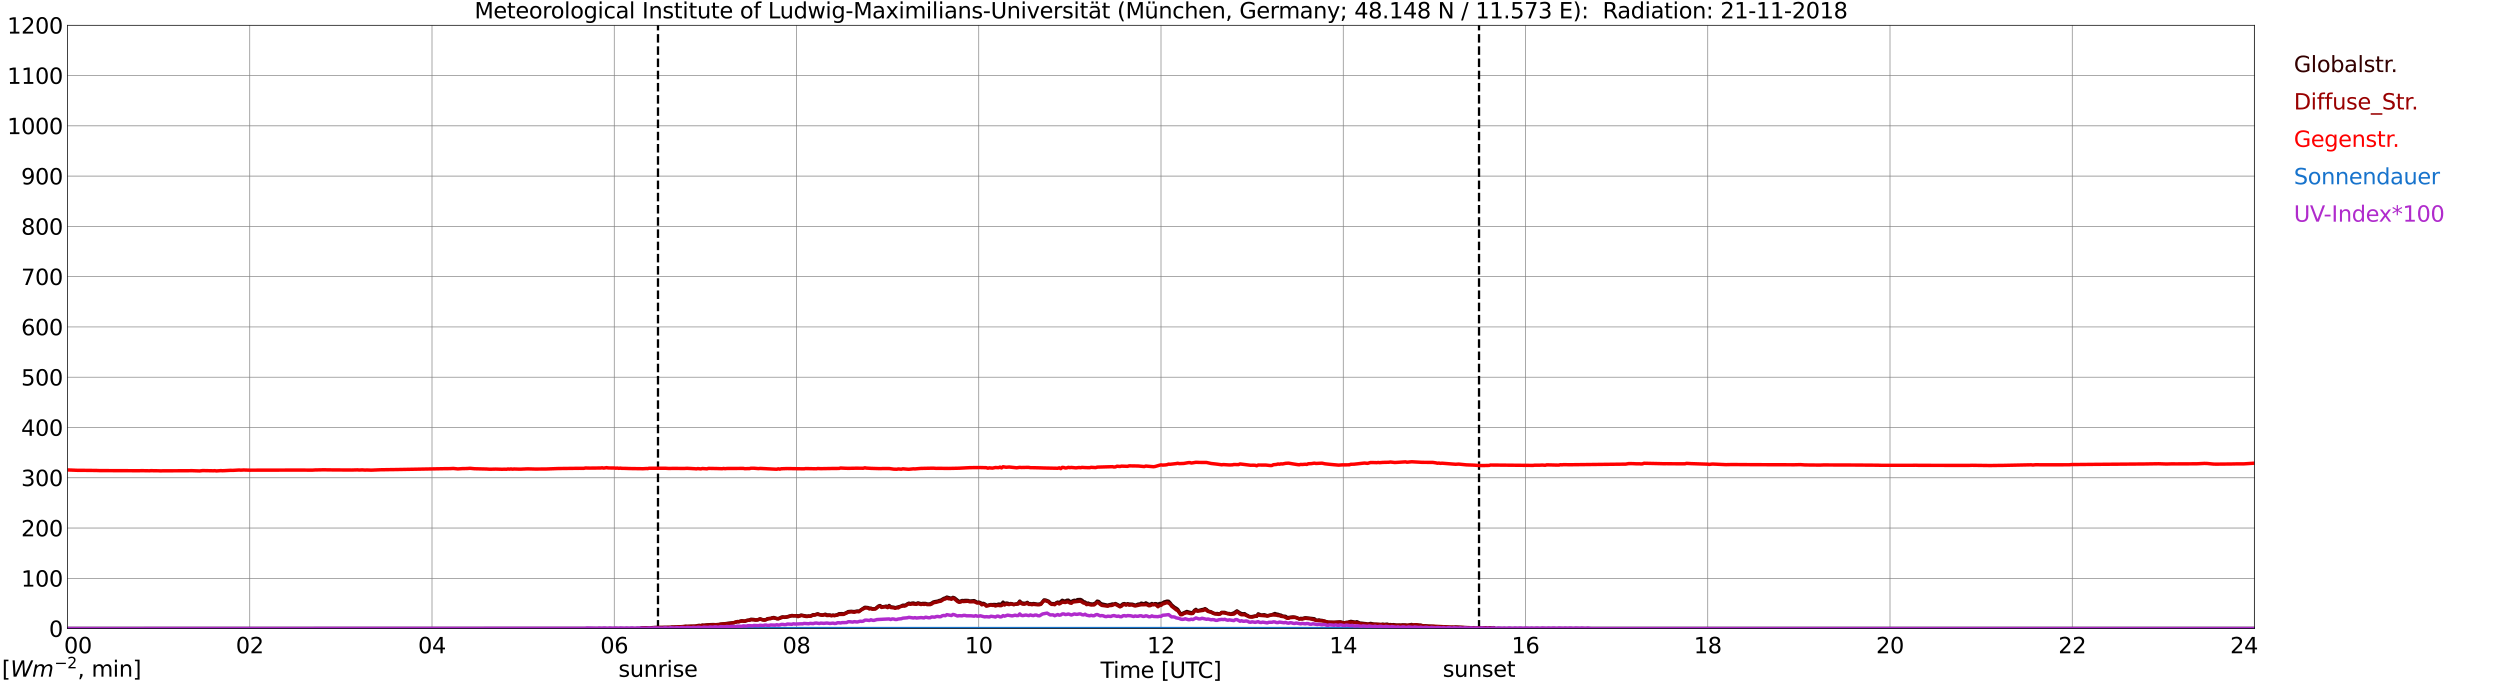 <?xml version="1.0" encoding="utf-8" standalone="no"?>
<!DOCTYPE svg PUBLIC "-//W3C//DTD SVG 1.1//EN"
  "http://www.w3.org/Graphics/SVG/1.1/DTD/svg11.dtd">
<svg xmlns:xlink="http://www.w3.org/1999/xlink" width="1085.4pt" height="296.64pt" viewBox="0 0 1085.4 296.64" xmlns="http://www.w3.org/2000/svg" version="1.1">
 <defs>
  <style type="text/css">*{stroke-linejoin: round; stroke-linecap: butt}</style>
 </defs>
 <g id="figure_1">
  <g id="patch_1">
   <path d="M 0 296.64 
L 1085.4 296.64 
L 1085.4 0 
L 0 0 
z
" style="fill: #ffffff"/>
  </g>
  <g id="axes_1">
   <g id="patch_2">
    <path d="M 29.306 272.909 
L 978.814 272.909 
L 978.814 10.976 
L 29.306 10.976 
z
" style="fill: #ffffff"/>
   </g>
   <g id="patch_3">
    <path d="M 978.814 272.909 
L 978.814 272.909 
L 978.814 10.976 
L 978.814 10.976 
z
" clip-path="url(#pc7ae4fc6f7)" style="fill: #d3d3d3; opacity: 0.25; stroke: #d3d3d3; stroke-linejoin: miter"/>
   </g>
   <g id="matplotlib.axis_1">
    <g id="xtick_1">
     <g id="line2d_1">
      <path d="M 29.306 272.909 
L 29.306 10.976 
" clip-path="url(#pc7ae4fc6f7)" style="fill: none; stroke: #808080; stroke-width: 0.3; stroke-linecap: square"/>
     </g>
     <g id="line2d_2"/>
     <g id="text_1">
      <!--    00 -->
      <g transform="translate(18.733 283.627) scale(0.095 -0.095)">
       <defs>
        <path id="DejaVuSans-20" transform="scale(0.016)"/>
        <path id="DejaVuSans-30" d="M 2034 4250 
Q 1547 4250 1301 3770 
Q 1056 3291 1056 2328 
Q 1056 1369 1301 889 
Q 1547 409 2034 409 
Q 2525 409 2770 889 
Q 3016 1369 3016 2328 
Q 3016 3291 2770 3770 
Q 2525 4250 2034 4250 
z
M 2034 4750 
Q 2819 4750 3233 4129 
Q 3647 3509 3647 2328 
Q 3647 1150 3233 529 
Q 2819 -91 2034 -91 
Q 1250 -91 836 529 
Q 422 1150 422 2328 
Q 422 3509 836 4129 
Q 1250 4750 2034 4750 
z
" transform="scale(0.016)"/>
       </defs>
       <use xlink:href="#DejaVuSans-20"/>
       <use xlink:href="#DejaVuSans-20" transform="translate(31.787 0)"/>
       <use xlink:href="#DejaVuSans-20" transform="translate(63.574 0)"/>
       <use xlink:href="#DejaVuSans-30" transform="translate(95.361 0)"/>
       <use xlink:href="#DejaVuSans-30" transform="translate(158.984 0)"/>
      </g>
     </g>
    </g>
    <g id="xtick_2">
     <g id="line2d_3">
      <path d="M 108.431 272.909 
L 108.431 10.976 
" clip-path="url(#pc7ae4fc6f7)" style="fill: none; stroke: #808080; stroke-width: 0.3; stroke-linecap: square"/>
     </g>
     <g id="line2d_4"/>
     <g id="text_2">
      <!-- 02 -->
      <g transform="translate(102.387 283.627) scale(0.095 -0.095)">
       <defs>
        <path id="DejaVuSans-32" d="M 1228 531 
L 3431 531 
L 3431 0 
L 469 0 
L 469 531 
Q 828 903 1448 1529 
Q 2069 2156 2228 2338 
Q 2531 2678 2651 2914 
Q 2772 3150 2772 3378 
Q 2772 3750 2511 3984 
Q 2250 4219 1831 4219 
Q 1534 4219 1204 4116 
Q 875 4013 500 3803 
L 500 4441 
Q 881 4594 1212 4672 
Q 1544 4750 1819 4750 
Q 2544 4750 2975 4387 
Q 3406 4025 3406 3419 
Q 3406 3131 3298 2873 
Q 3191 2616 2906 2266 
Q 2828 2175 2409 1742 
Q 1991 1309 1228 531 
z
" transform="scale(0.016)"/>
       </defs>
       <use xlink:href="#DejaVuSans-30"/>
       <use xlink:href="#DejaVuSans-32" transform="translate(63.623 0)"/>
      </g>
     </g>
    </g>
    <g id="xtick_3">
     <g id="line2d_5">
      <path d="M 187.557 272.909 
L 187.557 10.976 
" clip-path="url(#pc7ae4fc6f7)" style="fill: none; stroke: #808080; stroke-width: 0.3; stroke-linecap: square"/>
     </g>
     <g id="line2d_6"/>
     <g id="text_3">
      <!-- 04 -->
      <g transform="translate(181.513 283.627) scale(0.095 -0.095)">
       <defs>
        <path id="DejaVuSans-34" d="M 2419 4116 
L 825 1625 
L 2419 1625 
L 2419 4116 
z
M 2253 4666 
L 3047 4666 
L 3047 1625 
L 3713 1625 
L 3713 1100 
L 3047 1100 
L 3047 0 
L 2419 0 
L 2419 1100 
L 313 1100 
L 313 1709 
L 2253 4666 
z
" transform="scale(0.016)"/>
       </defs>
       <use xlink:href="#DejaVuSans-30"/>
       <use xlink:href="#DejaVuSans-34" transform="translate(63.623 0)"/>
      </g>
     </g>
    </g>
    <g id="xtick_4">
     <g id="line2d_7">
      <path d="M 266.683 272.909 
L 266.683 10.976 
" clip-path="url(#pc7ae4fc6f7)" style="fill: none; stroke: #808080; stroke-width: 0.3; stroke-linecap: square"/>
     </g>
     <g id="line2d_8"/>
     <g id="text_4">
      <!-- 06 -->
      <g transform="translate(260.638 283.627) scale(0.095 -0.095)">
       <defs>
        <path id="DejaVuSans-36" d="M 2113 2584 
Q 1688 2584 1439 2293 
Q 1191 2003 1191 1497 
Q 1191 994 1439 701 
Q 1688 409 2113 409 
Q 2538 409 2786 701 
Q 3034 994 3034 1497 
Q 3034 2003 2786 2293 
Q 2538 2584 2113 2584 
z
M 3366 4563 
L 3366 3988 
Q 3128 4100 2886 4159 
Q 2644 4219 2406 4219 
Q 1781 4219 1451 3797 
Q 1122 3375 1075 2522 
Q 1259 2794 1537 2939 
Q 1816 3084 2150 3084 
Q 2853 3084 3261 2657 
Q 3669 2231 3669 1497 
Q 3669 778 3244 343 
Q 2819 -91 2113 -91 
Q 1303 -91 875 529 
Q 447 1150 447 2328 
Q 447 3434 972 4092 
Q 1497 4750 2381 4750 
Q 2619 4750 2861 4703 
Q 3103 4656 3366 4563 
z
" transform="scale(0.016)"/>
       </defs>
       <use xlink:href="#DejaVuSans-30"/>
       <use xlink:href="#DejaVuSans-36" transform="translate(63.623 0)"/>
      </g>
     </g>
    </g>
    <g id="xtick_5">
     <g id="line2d_9">
      <path d="M 345.808 272.909 
L 345.808 10.976 
" clip-path="url(#pc7ae4fc6f7)" style="fill: none; stroke: #808080; stroke-width: 0.3; stroke-linecap: square"/>
     </g>
     <g id="line2d_10"/>
     <g id="text_5">
      <!-- 08 -->
      <g transform="translate(339.764 283.627) scale(0.095 -0.095)">
       <defs>
        <path id="DejaVuSans-38" d="M 2034 2216 
Q 1584 2216 1326 1975 
Q 1069 1734 1069 1313 
Q 1069 891 1326 650 
Q 1584 409 2034 409 
Q 2484 409 2743 651 
Q 3003 894 3003 1313 
Q 3003 1734 2745 1975 
Q 2488 2216 2034 2216 
z
M 1403 2484 
Q 997 2584 770 2862 
Q 544 3141 544 3541 
Q 544 4100 942 4425 
Q 1341 4750 2034 4750 
Q 2731 4750 3128 4425 
Q 3525 4100 3525 3541 
Q 3525 3141 3298 2862 
Q 3072 2584 2669 2484 
Q 3125 2378 3379 2068 
Q 3634 1759 3634 1313 
Q 3634 634 3220 271 
Q 2806 -91 2034 -91 
Q 1263 -91 848 271 
Q 434 634 434 1313 
Q 434 1759 690 2068 
Q 947 2378 1403 2484 
z
M 1172 3481 
Q 1172 3119 1398 2916 
Q 1625 2713 2034 2713 
Q 2441 2713 2670 2916 
Q 2900 3119 2900 3481 
Q 2900 3844 2670 4047 
Q 2441 4250 2034 4250 
Q 1625 4250 1398 4047 
Q 1172 3844 1172 3481 
z
" transform="scale(0.016)"/>
       </defs>
       <use xlink:href="#DejaVuSans-30"/>
       <use xlink:href="#DejaVuSans-38" transform="translate(63.623 0)"/>
      </g>
     </g>
    </g>
    <g id="xtick_6">
     <g id="line2d_11">
      <path d="M 424.934 272.909 
L 424.934 10.976 
" clip-path="url(#pc7ae4fc6f7)" style="fill: none; stroke: #808080; stroke-width: 0.3; stroke-linecap: square"/>
     </g>
     <g id="line2d_12"/>
     <g id="text_6">
      <!-- 10 -->
      <g transform="translate(418.89 283.627) scale(0.095 -0.095)">
       <defs>
        <path id="DejaVuSans-31" d="M 794 531 
L 1825 531 
L 1825 4091 
L 703 3866 
L 703 4441 
L 1819 4666 
L 2450 4666 
L 2450 531 
L 3481 531 
L 3481 0 
L 794 0 
L 794 531 
z
" transform="scale(0.016)"/>
       </defs>
       <use xlink:href="#DejaVuSans-31"/>
       <use xlink:href="#DejaVuSans-30" transform="translate(63.623 0)"/>
      </g>
     </g>
    </g>
    <g id="xtick_7">
     <g id="line2d_13">
      <path d="M 504.06 272.909 
L 504.06 10.976 
" clip-path="url(#pc7ae4fc6f7)" style="fill: none; stroke: #808080; stroke-width: 0.3; stroke-linecap: square"/>
     </g>
     <g id="line2d_14"/>
     <g id="text_7">
      <!-- 12 -->
      <g transform="translate(498.015 283.627) scale(0.095 -0.095)">
       <use xlink:href="#DejaVuSans-31"/>
       <use xlink:href="#DejaVuSans-32" transform="translate(63.623 0)"/>
      </g>
     </g>
    </g>
    <g id="xtick_8">
     <g id="line2d_15">
      <path d="M 583.185 272.909 
L 583.185 10.976 
" clip-path="url(#pc7ae4fc6f7)" style="fill: none; stroke: #808080; stroke-width: 0.3; stroke-linecap: square"/>
     </g>
     <g id="line2d_16"/>
     <g id="text_8">
      <!-- 14 -->
      <g transform="translate(577.141 283.627) scale(0.095 -0.095)">
       <use xlink:href="#DejaVuSans-31"/>
       <use xlink:href="#DejaVuSans-34" transform="translate(63.623 0)"/>
      </g>
     </g>
    </g>
    <g id="xtick_9">
     <g id="line2d_17">
      <path d="M 662.311 272.909 
L 662.311 10.976 
" clip-path="url(#pc7ae4fc6f7)" style="fill: none; stroke: #808080; stroke-width: 0.3; stroke-linecap: square"/>
     </g>
     <g id="line2d_18"/>
     <g id="text_9">
      <!-- 16 -->
      <g transform="translate(656.267 283.627) scale(0.095 -0.095)">
       <use xlink:href="#DejaVuSans-31"/>
       <use xlink:href="#DejaVuSans-36" transform="translate(63.623 0)"/>
      </g>
     </g>
    </g>
    <g id="xtick_10">
     <g id="line2d_19">
      <path d="M 741.437 272.909 
L 741.437 10.976 
" clip-path="url(#pc7ae4fc6f7)" style="fill: none; stroke: #808080; stroke-width: 0.3; stroke-linecap: square"/>
     </g>
     <g id="line2d_20"/>
     <g id="text_10">
      <!-- 18 -->
      <g transform="translate(735.392 283.627) scale(0.095 -0.095)">
       <use xlink:href="#DejaVuSans-31"/>
       <use xlink:href="#DejaVuSans-38" transform="translate(63.623 0)"/>
      </g>
     </g>
    </g>
    <g id="xtick_11">
     <g id="line2d_21">
      <path d="M 820.562 272.909 
L 820.562 10.976 
" clip-path="url(#pc7ae4fc6f7)" style="fill: none; stroke: #808080; stroke-width: 0.3; stroke-linecap: square"/>
     </g>
     <g id="line2d_22"/>
     <g id="text_11">
      <!-- 20 -->
      <g transform="translate(814.518 283.627) scale(0.095 -0.095)">
       <use xlink:href="#DejaVuSans-32"/>
       <use xlink:href="#DejaVuSans-30" transform="translate(63.623 0)"/>
      </g>
     </g>
    </g>
    <g id="xtick_12">
     <g id="line2d_23">
      <path d="M 899.688 272.909 
L 899.688 10.976 
" clip-path="url(#pc7ae4fc6f7)" style="fill: none; stroke: #808080; stroke-width: 0.3; stroke-linecap: square"/>
     </g>
     <g id="line2d_24"/>
     <g id="text_12">
      <!-- 22 -->
      <g transform="translate(893.644 283.627) scale(0.095 -0.095)">
       <use xlink:href="#DejaVuSans-32"/>
       <use xlink:href="#DejaVuSans-32" transform="translate(63.623 0)"/>
      </g>
     </g>
    </g>
    <g id="xtick_13">
     <g id="line2d_25">
      <path d="M 978.814 272.909 
L 978.814 10.976 
" clip-path="url(#pc7ae4fc6f7)" style="fill: none; stroke: #808080; stroke-width: 0.3; stroke-linecap: square"/>
     </g>
     <g id="line2d_26"/>
     <g id="text_13">
      <!-- 24    -->
      <g transform="translate(968.241 283.627) scale(0.095 -0.095)">
       <use xlink:href="#DejaVuSans-32"/>
       <use xlink:href="#DejaVuSans-34" transform="translate(63.623 0)"/>
       <use xlink:href="#DejaVuSans-20" transform="translate(127.246 0)"/>
       <use xlink:href="#DejaVuSans-20" transform="translate(159.033 0)"/>
       <use xlink:href="#DejaVuSans-20" transform="translate(190.82 0)"/>
      </g>
     </g>
    </g>
    <g id="text_14">
     <!-- Time [UTC] -->
     <g transform="translate(477.806 294.322) scale(0.095 -0.095)">
      <defs>
       <path id="DejaVuSans-54" d="M -19 4666 
L 3928 4666 
L 3928 4134 
L 2272 4134 
L 2272 0 
L 1638 0 
L 1638 4134 
L -19 4134 
L -19 4666 
z
" transform="scale(0.016)"/>
       <path id="DejaVuSans-69" d="M 603 3500 
L 1178 3500 
L 1178 0 
L 603 0 
L 603 3500 
z
M 603 4863 
L 1178 4863 
L 1178 4134 
L 603 4134 
L 603 4863 
z
" transform="scale(0.016)"/>
       <path id="DejaVuSans-6d" d="M 3328 2828 
Q 3544 3216 3844 3400 
Q 4144 3584 4550 3584 
Q 5097 3584 5394 3201 
Q 5691 2819 5691 2113 
L 5691 0 
L 5113 0 
L 5113 2094 
Q 5113 2597 4934 2840 
Q 4756 3084 4391 3084 
Q 3944 3084 3684 2787 
Q 3425 2491 3425 1978 
L 3425 0 
L 2847 0 
L 2847 2094 
Q 2847 2600 2669 2842 
Q 2491 3084 2119 3084 
Q 1678 3084 1418 2786 
Q 1159 2488 1159 1978 
L 1159 0 
L 581 0 
L 581 3500 
L 1159 3500 
L 1159 2956 
Q 1356 3278 1631 3431 
Q 1906 3584 2284 3584 
Q 2666 3584 2933 3390 
Q 3200 3197 3328 2828 
z
" transform="scale(0.016)"/>
       <path id="DejaVuSans-65" d="M 3597 1894 
L 3597 1613 
L 953 1613 
Q 991 1019 1311 708 
Q 1631 397 2203 397 
Q 2534 397 2845 478 
Q 3156 559 3463 722 
L 3463 178 
Q 3153 47 2828 -22 
Q 2503 -91 2169 -91 
Q 1331 -91 842 396 
Q 353 884 353 1716 
Q 353 2575 817 3079 
Q 1281 3584 2069 3584 
Q 2775 3584 3186 3129 
Q 3597 2675 3597 1894 
z
M 3022 2063 
Q 3016 2534 2758 2815 
Q 2500 3097 2075 3097 
Q 1594 3097 1305 2825 
Q 1016 2553 972 2059 
L 3022 2063 
z
" transform="scale(0.016)"/>
       <path id="DejaVuSans-5b" d="M 550 4863 
L 1875 4863 
L 1875 4416 
L 1125 4416 
L 1125 -397 
L 1875 -397 
L 1875 -844 
L 550 -844 
L 550 4863 
z
" transform="scale(0.016)"/>
       <path id="DejaVuSans-55" d="M 556 4666 
L 1191 4666 
L 1191 1831 
Q 1191 1081 1462 751 
Q 1734 422 2344 422 
Q 2950 422 3222 751 
Q 3494 1081 3494 1831 
L 3494 4666 
L 4128 4666 
L 4128 1753 
Q 4128 841 3676 375 
Q 3225 -91 2344 -91 
Q 1459 -91 1007 375 
Q 556 841 556 1753 
L 556 4666 
z
" transform="scale(0.016)"/>
       <path id="DejaVuSans-43" d="M 4122 4306 
L 4122 3641 
Q 3803 3938 3442 4084 
Q 3081 4231 2675 4231 
Q 1875 4231 1450 3742 
Q 1025 3253 1025 2328 
Q 1025 1406 1450 917 
Q 1875 428 2675 428 
Q 3081 428 3442 575 
Q 3803 722 4122 1019 
L 4122 359 
Q 3791 134 3420 21 
Q 3050 -91 2638 -91 
Q 1578 -91 968 557 
Q 359 1206 359 2328 
Q 359 3453 968 4101 
Q 1578 4750 2638 4750 
Q 3056 4750 3426 4639 
Q 3797 4528 4122 4306 
z
" transform="scale(0.016)"/>
       <path id="DejaVuSans-5d" d="M 1947 4863 
L 1947 -844 
L 622 -844 
L 622 -397 
L 1369 -397 
L 1369 4416 
L 622 4416 
L 622 4863 
L 1947 4863 
z
" transform="scale(0.016)"/>
      </defs>
      <use xlink:href="#DejaVuSans-54"/>
      <use xlink:href="#DejaVuSans-69" transform="translate(57.959 0)"/>
      <use xlink:href="#DejaVuSans-6d" transform="translate(85.742 0)"/>
      <use xlink:href="#DejaVuSans-65" transform="translate(183.154 0)"/>
      <use xlink:href="#DejaVuSans-20" transform="translate(244.678 0)"/>
      <use xlink:href="#DejaVuSans-5b" transform="translate(276.465 0)"/>
      <use xlink:href="#DejaVuSans-55" transform="translate(315.479 0)"/>
      <use xlink:href="#DejaVuSans-54" transform="translate(388.672 0)"/>
      <use xlink:href="#DejaVuSans-43" transform="translate(443.881 0)"/>
      <use xlink:href="#DejaVuSans-5d" transform="translate(513.705 0)"/>
     </g>
    </g>
   </g>
   <g id="matplotlib.axis_2">
    <g id="ytick_1">
     <g id="line2d_27">
      <path d="M 29.306 272.909 
L 978.814 272.909 
" clip-path="url(#pc7ae4fc6f7)" style="fill: none; stroke: #808080; stroke-width: 0.3; stroke-linecap: square"/>
     </g>
     <g id="line2d_28"/>
     <g id="text_15">
      <!-- 0 -->
      <g transform="translate(21.261 276.518) scale(0.095 -0.095)">
       <use xlink:href="#DejaVuSans-30"/>
      </g>
     </g>
    </g>
    <g id="ytick_2">
     <g id="line2d_29">
      <path d="M 29.306 251.081 
L 978.814 251.081 
" clip-path="url(#pc7ae4fc6f7)" style="fill: none; stroke: #808080; stroke-width: 0.3; stroke-linecap: square"/>
     </g>
     <g id="line2d_30"/>
     <g id="text_16">
      <!-- 100 -->
      <g transform="translate(9.173 254.69) scale(0.095 -0.095)">
       <use xlink:href="#DejaVuSans-31"/>
       <use xlink:href="#DejaVuSans-30" transform="translate(63.623 0)"/>
       <use xlink:href="#DejaVuSans-30" transform="translate(127.246 0)"/>
      </g>
     </g>
    </g>
    <g id="ytick_3">
     <g id="line2d_31">
      <path d="M 29.306 229.253 
L 978.814 229.253 
" clip-path="url(#pc7ae4fc6f7)" style="fill: none; stroke: #808080; stroke-width: 0.3; stroke-linecap: square"/>
     </g>
     <g id="line2d_32"/>
     <g id="text_17">
      <!-- 200 -->
      <g transform="translate(9.173 232.863) scale(0.095 -0.095)">
       <use xlink:href="#DejaVuSans-32"/>
       <use xlink:href="#DejaVuSans-30" transform="translate(63.623 0)"/>
       <use xlink:href="#DejaVuSans-30" transform="translate(127.246 0)"/>
      </g>
     </g>
    </g>
    <g id="ytick_4">
     <g id="line2d_33">
      <path d="M 29.306 207.426 
L 978.814 207.426 
" clip-path="url(#pc7ae4fc6f7)" style="fill: none; stroke: #808080; stroke-width: 0.3; stroke-linecap: square"/>
     </g>
     <g id="line2d_34"/>
     <g id="text_18">
      <!-- 300 -->
      <g transform="translate(9.173 211.035) scale(0.095 -0.095)">
       <defs>
        <path id="DejaVuSans-33" d="M 2597 2516 
Q 3050 2419 3304 2112 
Q 3559 1806 3559 1356 
Q 3559 666 3084 287 
Q 2609 -91 1734 -91 
Q 1441 -91 1130 -33 
Q 819 25 488 141 
L 488 750 
Q 750 597 1062 519 
Q 1375 441 1716 441 
Q 2309 441 2620 675 
Q 2931 909 2931 1356 
Q 2931 1769 2642 2001 
Q 2353 2234 1838 2234 
L 1294 2234 
L 1294 2753 
L 1863 2753 
Q 2328 2753 2575 2939 
Q 2822 3125 2822 3475 
Q 2822 3834 2567 4026 
Q 2313 4219 1838 4219 
Q 1578 4219 1281 4162 
Q 984 4106 628 3988 
L 628 4550 
Q 988 4650 1302 4700 
Q 1616 4750 1894 4750 
Q 2613 4750 3031 4423 
Q 3450 4097 3450 3541 
Q 3450 3153 3228 2886 
Q 3006 2619 2597 2516 
z
" transform="scale(0.016)"/>
       </defs>
       <use xlink:href="#DejaVuSans-33"/>
       <use xlink:href="#DejaVuSans-30" transform="translate(63.623 0)"/>
       <use xlink:href="#DejaVuSans-30" transform="translate(127.246 0)"/>
      </g>
     </g>
    </g>
    <g id="ytick_5">
     <g id="line2d_35">
      <path d="M 29.306 185.598 
L 978.814 185.598 
" clip-path="url(#pc7ae4fc6f7)" style="fill: none; stroke: #808080; stroke-width: 0.3; stroke-linecap: square"/>
     </g>
     <g id="line2d_36"/>
     <g id="text_19">
      <!-- 400 -->
      <g transform="translate(9.173 189.207) scale(0.095 -0.095)">
       <use xlink:href="#DejaVuSans-34"/>
       <use xlink:href="#DejaVuSans-30" transform="translate(63.623 0)"/>
       <use xlink:href="#DejaVuSans-30" transform="translate(127.246 0)"/>
      </g>
     </g>
    </g>
    <g id="ytick_6">
     <g id="line2d_37">
      <path d="M 29.306 163.77 
L 978.814 163.77 
" clip-path="url(#pc7ae4fc6f7)" style="fill: none; stroke: #808080; stroke-width: 0.3; stroke-linecap: square"/>
     </g>
     <g id="line2d_38"/>
     <g id="text_20">
      <!-- 500 -->
      <g transform="translate(9.173 167.379) scale(0.095 -0.095)">
       <defs>
        <path id="DejaVuSans-35" d="M 691 4666 
L 3169 4666 
L 3169 4134 
L 1269 4134 
L 1269 2991 
Q 1406 3038 1543 3061 
Q 1681 3084 1819 3084 
Q 2600 3084 3056 2656 
Q 3513 2228 3513 1497 
Q 3513 744 3044 326 
Q 2575 -91 1722 -91 
Q 1428 -91 1123 -41 
Q 819 9 494 109 
L 494 744 
Q 775 591 1075 516 
Q 1375 441 1709 441 
Q 2250 441 2565 725 
Q 2881 1009 2881 1497 
Q 2881 1984 2565 2268 
Q 2250 2553 1709 2553 
Q 1456 2553 1204 2497 
Q 953 2441 691 2322 
L 691 4666 
z
" transform="scale(0.016)"/>
       </defs>
       <use xlink:href="#DejaVuSans-35"/>
       <use xlink:href="#DejaVuSans-30" transform="translate(63.623 0)"/>
       <use xlink:href="#DejaVuSans-30" transform="translate(127.246 0)"/>
      </g>
     </g>
    </g>
    <g id="ytick_7">
     <g id="line2d_39">
      <path d="M 29.306 141.942 
L 978.814 141.942 
" clip-path="url(#pc7ae4fc6f7)" style="fill: none; stroke: #808080; stroke-width: 0.3; stroke-linecap: square"/>
     </g>
     <g id="line2d_40"/>
     <g id="text_21">
      <!-- 600 -->
      <g transform="translate(9.173 145.551) scale(0.095 -0.095)">
       <use xlink:href="#DejaVuSans-36"/>
       <use xlink:href="#DejaVuSans-30" transform="translate(63.623 0)"/>
       <use xlink:href="#DejaVuSans-30" transform="translate(127.246 0)"/>
      </g>
     </g>
    </g>
    <g id="ytick_8">
     <g id="line2d_41">
      <path d="M 29.306 120.114 
L 978.814 120.114 
" clip-path="url(#pc7ae4fc6f7)" style="fill: none; stroke: #808080; stroke-width: 0.3; stroke-linecap: square"/>
     </g>
     <g id="line2d_42"/>
     <g id="text_22">
      <!-- 700 -->
      <g transform="translate(9.173 123.724) scale(0.095 -0.095)">
       <defs>
        <path id="DejaVuSans-37" d="M 525 4666 
L 3525 4666 
L 3525 4397 
L 1831 0 
L 1172 0 
L 2766 4134 
L 525 4134 
L 525 4666 
z
" transform="scale(0.016)"/>
       </defs>
       <use xlink:href="#DejaVuSans-37"/>
       <use xlink:href="#DejaVuSans-30" transform="translate(63.623 0)"/>
       <use xlink:href="#DejaVuSans-30" transform="translate(127.246 0)"/>
      </g>
     </g>
    </g>
    <g id="ytick_9">
     <g id="line2d_43">
      <path d="M 29.306 98.287 
L 978.814 98.287 
" clip-path="url(#pc7ae4fc6f7)" style="fill: none; stroke: #808080; stroke-width: 0.3; stroke-linecap: square"/>
     </g>
     <g id="line2d_44"/>
     <g id="text_23">
      <!-- 800 -->
      <g transform="translate(9.173 101.896) scale(0.095 -0.095)">
       <use xlink:href="#DejaVuSans-38"/>
       <use xlink:href="#DejaVuSans-30" transform="translate(63.623 0)"/>
       <use xlink:href="#DejaVuSans-30" transform="translate(127.246 0)"/>
      </g>
     </g>
    </g>
    <g id="ytick_10">
     <g id="line2d_45">
      <path d="M 29.306 76.459 
L 978.814 76.459 
" clip-path="url(#pc7ae4fc6f7)" style="fill: none; stroke: #808080; stroke-width: 0.3; stroke-linecap: square"/>
     </g>
     <g id="line2d_46"/>
     <g id="text_24">
      <!-- 900 -->
      <g transform="translate(9.173 80.068) scale(0.095 -0.095)">
       <defs>
        <path id="DejaVuSans-39" d="M 703 97 
L 703 672 
Q 941 559 1184 500 
Q 1428 441 1663 441 
Q 2288 441 2617 861 
Q 2947 1281 2994 2138 
Q 2813 1869 2534 1725 
Q 2256 1581 1919 1581 
Q 1219 1581 811 2004 
Q 403 2428 403 3163 
Q 403 3881 828 4315 
Q 1253 4750 1959 4750 
Q 2769 4750 3195 4129 
Q 3622 3509 3622 2328 
Q 3622 1225 3098 567 
Q 2575 -91 1691 -91 
Q 1453 -91 1209 -44 
Q 966 3 703 97 
z
M 1959 2075 
Q 2384 2075 2632 2365 
Q 2881 2656 2881 3163 
Q 2881 3666 2632 3958 
Q 2384 4250 1959 4250 
Q 1534 4250 1286 3958 
Q 1038 3666 1038 3163 
Q 1038 2656 1286 2365 
Q 1534 2075 1959 2075 
z
" transform="scale(0.016)"/>
       </defs>
       <use xlink:href="#DejaVuSans-39"/>
       <use xlink:href="#DejaVuSans-30" transform="translate(63.623 0)"/>
       <use xlink:href="#DejaVuSans-30" transform="translate(127.246 0)"/>
      </g>
     </g>
    </g>
    <g id="ytick_11">
     <g id="line2d_47">
      <path d="M 29.306 54.631 
L 978.814 54.631 
" clip-path="url(#pc7ae4fc6f7)" style="fill: none; stroke: #808080; stroke-width: 0.3; stroke-linecap: square"/>
     </g>
     <g id="line2d_48"/>
     <g id="text_25">
      <!-- 1000 -->
      <g transform="translate(3.128 58.24) scale(0.095 -0.095)">
       <use xlink:href="#DejaVuSans-31"/>
       <use xlink:href="#DejaVuSans-30" transform="translate(63.623 0)"/>
       <use xlink:href="#DejaVuSans-30" transform="translate(127.246 0)"/>
       <use xlink:href="#DejaVuSans-30" transform="translate(190.869 0)"/>
      </g>
     </g>
    </g>
    <g id="ytick_12">
     <g id="line2d_49">
      <path d="M 29.306 32.803 
L 978.814 32.803 
" clip-path="url(#pc7ae4fc6f7)" style="fill: none; stroke: #808080; stroke-width: 0.3; stroke-linecap: square"/>
     </g>
     <g id="line2d_50"/>
     <g id="text_26">
      <!-- 1100 -->
      <g transform="translate(3.128 36.413) scale(0.095 -0.095)">
       <use xlink:href="#DejaVuSans-31"/>
       <use xlink:href="#DejaVuSans-31" transform="translate(63.623 0)"/>
       <use xlink:href="#DejaVuSans-30" transform="translate(127.246 0)"/>
       <use xlink:href="#DejaVuSans-30" transform="translate(190.869 0)"/>
      </g>
     </g>
    </g>
    <g id="ytick_13">
     <g id="line2d_51">
      <path d="M 29.306 10.976 
L 978.814 10.976 
" clip-path="url(#pc7ae4fc6f7)" style="fill: none; stroke: #808080; stroke-width: 0.3; stroke-linecap: square"/>
     </g>
     <g id="line2d_52"/>
     <g id="text_27">
      <!-- 1200 -->
      <g transform="translate(3.128 14.585) scale(0.095 -0.095)">
       <use xlink:href="#DejaVuSans-31"/>
       <use xlink:href="#DejaVuSans-32" transform="translate(63.623 0)"/>
       <use xlink:href="#DejaVuSans-30" transform="translate(127.246 0)"/>
       <use xlink:href="#DejaVuSans-30" transform="translate(190.869 0)"/>
      </g>
     </g>
    </g>
   </g>
   <g id="line2d_53">
    <path d="M 285.673 272.909 
L 285.673 10.976 
" clip-path="url(#pc7ae4fc6f7)" style="fill: none; stroke-dasharray: 3.7,1.6; stroke-dashoffset: 0; stroke: #000000"/>
   </g>
   <g id="line2d_54">
    <path d="M 642.134 272.909 
L 642.134 10.976 
" clip-path="url(#pc7ae4fc6f7)" style="fill: none; stroke-dasharray: 3.7,1.6; stroke-dashoffset: 0; stroke: #000000"/>
   </g>
   <g id="line2d_55">
    <path d="M 29.306 272.909 
L 277.892 272.909 
L 278.552 272.667 
L 285.145 272.448 
L 291.08 272.418 
L 291.739 272.261 
L 292.399 272.322 
L 295.036 272.167 
L 297.014 272.04 
L 297.674 271.916 
L 298.333 272.009 
L 300.311 271.916 
L 301.63 271.916 
L 302.289 271.852 
L 302.949 271.601 
L 303.608 271.507 
L 304.267 271.789 
L 304.927 271.414 
L 305.586 271.538 
L 306.905 271.32 
L 308.224 271.226 
L 309.543 271.163 
L 310.861 271.226 
L 312.18 271.13 
L 316.796 270.534 
L 318.774 270.346 
L 320.093 269.877 
L 320.752 269.907 
L 322.071 269.532 
L 323.39 269.72 
L 324.049 269.405 
L 325.368 269.218 
L 326.027 268.873 
L 327.346 268.967 
L 328.005 269.187 
L 329.324 269.03 
L 329.983 268.685 
L 331.302 269.124 
L 331.961 269.124 
L 332.621 268.997 
L 333.28 268.591 
L 334.599 268.528 
L 335.258 268.246 
L 335.918 268.089 
L 337.236 268.591 
L 337.896 268.559 
L 338.555 268.371 
L 339.215 267.963 
L 339.874 267.838 
L 340.533 268.026 
L 341.193 267.963 
L 342.512 267.557 
L 343.171 267.461 
L 343.83 267.21 
L 344.49 267.336 
L 345.808 267.306 
L 346.468 267.399 
L 347.127 267.336 
L 347.787 267.055 
L 350.424 267.557 
L 351.083 267.43 
L 351.743 267.524 
L 353.062 266.865 
L 353.721 266.928 
L 355.04 266.489 
L 355.699 266.804 
L 357.018 267.055 
L 358.337 266.677 
L 358.996 266.991 
L 360.315 267.022 
L 360.974 267.242 
L 361.634 267.055 
L 362.293 267.21 
L 363.612 266.865 
L 364.271 266.459 
L 365.59 266.426 
L 366.249 266.553 
L 367.568 265.957 
L 368.227 265.548 
L 369.546 265.424 
L 370.865 265.548 
L 372.184 265.297 
L 372.843 265.424 
L 375.481 263.667 
L 376.799 263.791 
L 377.459 264.042 
L 378.118 264.042 
L 378.777 264.387 
L 380.096 264.232 
L 381.415 263.134 
L 382.074 262.914 
L 382.734 263.446 
L 384.053 263.353 
L 384.712 263.165 
L 385.371 263.479 
L 386.031 262.883 
L 386.69 263.479 
L 388.009 263.636 
L 388.668 263.855 
L 391.306 263.165 
L 391.965 262.757 
L 392.624 262.789 
L 393.284 262.696 
L 393.943 262.194 
L 394.603 261.879 
L 395.262 262.1 
L 395.921 261.879 
L 396.581 261.816 
L 397.24 262.036 
L 397.899 262.067 
L 398.559 261.753 
L 399.878 262.13 
L 400.537 262.004 
L 401.856 262.004 
L 402.515 262.224 
L 403.175 262.287 
L 403.834 262.161 
L 404.493 261.879 
L 405.153 261.408 
L 405.812 261.22 
L 407.131 261.002 
L 407.79 260.718 
L 408.45 260.594 
L 409.768 259.81 
L 410.428 259.62 
L 411.087 259.245 
L 412.406 259.62 
L 413.065 259.777 
L 413.725 259.371 
L 414.384 259.59 
L 416.362 261.157 
L 417.022 261.002 
L 417.681 260.718 
L 418.34 260.781 
L 419 260.687 
L 420.318 260.718 
L 420.978 260.969 
L 422.956 260.781 
L 424.275 261.534 
L 424.934 261.408 
L 425.593 261.628 
L 426.253 262.1 
L 426.912 261.943 
L 427.572 262.255 
L 428.231 262.757 
L 428.89 262.851 
L 429.55 262.6 
L 430.209 262.475 
L 430.869 262.538 
L 431.528 262.445 
L 432.847 262.538 
L 433.506 262.287 
L 434.825 262.349 
L 435.484 261.44 
L 436.144 262.161 
L 436.803 261.849 
L 437.462 261.879 
L 438.122 262.255 
L 438.781 262.036 
L 439.44 262.161 
L 440.1 262.445 
L 441.419 262.224 
L 442.078 261.879 
L 442.737 261.002 
L 443.397 261.692 
L 444.056 261.879 
L 444.716 261.943 
L 445.375 261.879 
L 446.034 261.534 
L 446.694 262.161 
L 447.353 262.067 
L 448.012 262.224 
L 448.672 262.036 
L 450.65 262.349 
L 451.969 262.1 
L 453.287 260.467 
L 453.947 260.53 
L 455.266 261.032 
L 455.925 261.722 
L 456.584 262.1 
L 457.244 262.067 
L 457.903 262.255 
L 458.563 261.722 
L 459.222 261.408 
L 459.881 261.753 
L 461.2 260.624 
L 461.859 260.908 
L 462.519 261.002 
L 463.178 260.624 
L 463.838 260.563 
L 464.497 261.157 
L 465.156 261.22 
L 465.816 260.812 
L 466.475 260.624 
L 467.134 260.812 
L 467.794 260.343 
L 469.113 260.279 
L 469.772 260.624 
L 470.431 261.253 
L 471.091 261.377 
L 471.75 262.036 
L 472.409 261.816 
L 473.069 262.13 
L 474.388 262.287 
L 475.047 262.1 
L 475.706 261.753 
L 476.366 261.002 
L 477.025 261.157 
L 477.685 261.849 
L 478.344 262.224 
L 480.981 262.789 
L 481.641 262.538 
L 482.3 262.445 
L 482.96 262.224 
L 483.619 262.318 
L 484.278 262.036 
L 485.597 262.696 
L 486.256 263.195 
L 487.575 262.161 
L 488.235 262.067 
L 488.894 262.475 
L 489.553 262.1 
L 490.213 262.287 
L 491.532 262.318 
L 492.191 262.506 
L 492.85 262.82 
L 494.169 262.287 
L 494.828 262.287 
L 495.488 261.879 
L 496.807 262.194 
L 497.466 261.753 
L 498.785 262.445 
L 499.444 262.381 
L 500.103 262.036 
L 500.763 262.412 
L 501.422 262.067 
L 502.082 262.13 
L 502.741 262.506 
L 503.4 262.036 
L 504.06 262.036 
L 504.719 261.816 
L 505.379 261.377 
L 506.697 261.002 
L 507.357 261.063 
L 508.016 261.753 
L 508.675 262.632 
L 509.994 263.73 
L 510.654 264.075 
L 511.313 264.577 
L 512.632 266.677 
L 515.269 265.485 
L 516.588 265.863 
L 517.247 265.987 
L 517.907 265.987 
L 518.566 265.016 
L 519.226 264.577 
L 519.885 265.204 
L 521.863 264.671 
L 522.522 264.577 
L 523.182 264.263 
L 523.841 264.638 
L 524.501 265.297 
L 525.819 265.642 
L 526.479 266.051 
L 527.138 266.302 
L 527.797 266.426 
L 528.457 266.365 
L 529.116 266.489 
L 529.776 266.426 
L 530.435 265.863 
L 531.754 265.893 
L 532.413 266.208 
L 533.073 266.365 
L 533.732 266.365 
L 534.391 266.71 
L 535.051 266.332 
L 535.71 266.144 
L 537.029 265.234 
L 538.348 266.114 
L 539.007 266.395 
L 539.666 266.52 
L 540.326 266.426 
L 540.985 266.928 
L 541.644 267.21 
L 542.304 267.65 
L 542.963 267.744 
L 543.623 267.712 
L 544.941 267.43 
L 545.601 267.587 
L 546.26 266.52 
L 547.579 267.055 
L 548.898 266.897 
L 550.216 267.336 
L 552.195 266.897 
L 553.513 266.365 
L 554.173 266.614 
L 554.832 266.71 
L 555.491 266.961 
L 556.151 267.085 
L 556.81 267.493 
L 558.129 267.587 
L 558.788 268.12 
L 559.448 268.12 
L 560.766 267.932 
L 561.426 267.869 
L 562.745 268.089 
L 564.063 268.685 
L 564.723 268.465 
L 565.382 268.559 
L 566.701 268.214 
L 570.657 268.652 
L 571.317 269.281 
L 571.976 269.342 
L 572.635 269.154 
L 573.295 269.342 
L 573.954 269.375 
L 576.592 270.159 
L 579.229 270.222 
L 581.867 270.001 
L 583.185 270.316 
L 583.845 270.41 
L 584.504 270.189 
L 585.164 270.189 
L 586.482 269.783 
L 587.801 270.034 
L 588.46 270.128 
L 589.12 269.938 
L 590.439 270.567 
L 591.098 270.567 
L 592.417 270.724 
L 593.076 270.785 
L 593.736 270.975 
L 594.395 270.881 
L 595.054 270.661 
L 596.373 270.975 
L 599.67 271.163 
L 600.329 270.975 
L 600.989 271.13 
L 602.307 270.975 
L 602.967 271.287 
L 603.626 271.163 
L 604.286 271.287 
L 604.945 271.193 
L 606.264 271.414 
L 607.582 271.381 
L 608.242 271.477 
L 608.901 271.32 
L 610.22 271.381 
L 610.879 271.601 
L 612.858 271.13 
L 613.517 271.477 
L 614.836 271.32 
L 616.154 271.507 
L 616.814 271.444 
L 618.133 271.789 
L 618.792 271.695 
L 620.111 271.852 
L 622.748 272.04 
L 624.067 272.354 
L 624.726 272.197 
L 625.386 272.261 
L 626.045 272.071 
L 626.705 272.228 
L 627.364 272.197 
L 629.342 272.418 
L 631.32 272.385 
L 631.98 272.261 
L 633.298 272.354 
L 635.936 272.512 
L 639.233 272.605 
L 639.892 272.512 
L 641.87 272.636 
L 644.508 272.636 
L 645.167 272.512 
L 645.827 272.605 
L 648.464 272.512 
L 649.123 272.909 
L 978.154 272.909 
L 978.154 272.909 
" clip-path="url(#pc7ae4fc6f7)" style="fill: none; stroke: #330000; stroke-width: 1.5; stroke-linecap: square"/>
   </g>
   <g id="line2d_56">
    <path d="M 29.306 272.909 
L 277.892 272.909 
L 278.552 272.575 
L 283.167 272.533 
L 284.486 272.45 
L 290.42 272.365 
L 298.333 271.946 
L 301.63 271.863 
L 304.927 271.527 
L 311.521 271.191 
L 312.18 271.191 
L 312.839 270.981 
L 317.455 270.645 
L 320.093 269.89 
L 320.752 269.931 
L 322.071 269.595 
L 322.73 269.68 
L 323.39 269.637 
L 324.708 269.301 
L 325.368 269.259 
L 326.027 269.05 
L 328.665 269.176 
L 329.324 268.923 
L 329.983 268.84 
L 331.961 269.259 
L 333.28 268.755 
L 333.94 268.545 
L 334.599 268.545 
L 335.258 268.336 
L 335.918 268.294 
L 337.896 268.672 
L 339.215 268.168 
L 339.874 268 
L 341.852 267.832 
L 342.512 267.707 
L 343.171 267.371 
L 344.49 267.371 
L 345.149 267.33 
L 345.808 267.413 
L 346.468 267.707 
L 347.787 267.244 
L 348.446 267.286 
L 349.765 267.622 
L 350.424 267.664 
L 351.083 267.498 
L 351.743 267.581 
L 353.062 267.076 
L 353.721 267.035 
L 354.38 266.825 
L 355.04 266.74 
L 356.359 266.993 
L 357.018 267.118 
L 357.677 266.952 
L 358.337 266.908 
L 358.996 267.244 
L 360.315 267.162 
L 360.974 267.33 
L 361.634 267.203 
L 362.293 267.286 
L 363.612 267.035 
L 364.271 266.74 
L 366.249 266.74 
L 367.568 266.153 
L 368.227 265.817 
L 369.546 265.607 
L 370.865 265.817 
L 371.524 265.607 
L 372.184 265.524 
L 372.843 265.607 
L 374.162 264.643 
L 375.481 264.012 
L 376.14 263.929 
L 376.799 264.012 
L 377.459 264.389 
L 378.118 264.224 
L 378.777 264.475 
L 380.096 264.389 
L 381.415 263.342 
L 382.074 263.174 
L 382.734 263.719 
L 384.053 263.425 
L 384.712 263.51 
L 385.371 263.802 
L 386.031 263.215 
L 386.69 263.761 
L 388.009 263.887 
L 388.668 264.097 
L 389.328 263.844 
L 389.987 263.929 
L 390.646 263.466 
L 391.965 263.088 
L 392.624 263.174 
L 393.284 262.964 
L 393.943 262.46 
L 394.603 262.207 
L 395.262 262.375 
L 395.921 262.207 
L 397.899 262.375 
L 398.559 262.082 
L 399.878 262.46 
L 400.537 262.292 
L 401.196 262.418 
L 401.856 262.25 
L 402.515 262.501 
L 403.834 262.501 
L 404.493 262.25 
L 405.153 261.788 
L 405.812 261.578 
L 406.471 261.495 
L 407.79 261.115 
L 408.45 261.032 
L 409.768 260.192 
L 410.428 260.068 
L 411.087 259.605 
L 411.746 259.941 
L 412.406 259.982 
L 413.065 260.192 
L 413.725 259.69 
L 414.384 260.024 
L 415.703 261.159 
L 416.362 261.495 
L 417.022 261.41 
L 417.681 261.074 
L 418.34 261.159 
L 420.318 261.032 
L 420.978 261.283 
L 422.956 261.242 
L 424.275 261.829 
L 424.934 261.746 
L 425.593 261.956 
L 426.253 262.586 
L 426.912 262.333 
L 427.572 262.543 
L 428.231 263.174 
L 430.209 262.669 
L 430.869 262.837 
L 431.528 262.796 
L 432.187 263.088 
L 432.847 262.879 
L 433.506 262.837 
L 434.165 262.964 
L 434.825 262.92 
L 435.484 262.333 
L 436.144 262.669 
L 436.803 262.25 
L 438.122 262.501 
L 438.781 262.207 
L 439.44 262.292 
L 440.1 262.543 
L 440.759 262.333 
L 442.078 262.25 
L 442.737 261.368 
L 443.397 262.041 
L 444.056 262.292 
L 444.716 262.333 
L 446.034 261.914 
L 446.694 262.418 
L 447.353 262.375 
L 448.012 262.543 
L 448.672 262.375 
L 450.65 262.586 
L 451.309 262.543 
L 451.969 262.333 
L 452.628 261.41 
L 453.287 260.864 
L 453.947 260.823 
L 455.266 261.327 
L 455.925 261.997 
L 456.584 262.418 
L 457.244 262.375 
L 457.903 262.543 
L 458.563 261.956 
L 459.222 261.829 
L 459.881 262.207 
L 460.541 261.873 
L 461.2 261.41 
L 462.519 261.578 
L 463.178 261.368 
L 463.838 261.368 
L 464.497 261.788 
L 465.156 261.914 
L 465.816 261.368 
L 469.113 260.991 
L 470.431 261.829 
L 471.091 261.914 
L 471.75 262.501 
L 472.409 262.333 
L 473.728 262.669 
L 475.047 262.628 
L 476.366 261.578 
L 477.025 261.788 
L 477.685 262.418 
L 478.344 262.837 
L 479.663 263.006 
L 480.981 263.215 
L 481.641 262.879 
L 482.3 262.92 
L 482.96 262.796 
L 483.619 262.46 
L 484.278 262.375 
L 485.597 263.088 
L 486.256 263.466 
L 486.916 263.174 
L 487.575 262.586 
L 488.235 262.46 
L 488.894 262.711 
L 489.553 262.375 
L 490.213 262.752 
L 491.532 262.628 
L 492.191 262.92 
L 492.85 263.088 
L 494.828 262.669 
L 495.488 262.543 
L 496.807 262.543 
L 497.466 262.501 
L 498.125 262.628 
L 498.785 263.006 
L 499.444 262.92 
L 500.103 262.586 
L 501.422 262.501 
L 502.082 262.796 
L 502.741 263.425 
L 503.4 262.879 
L 504.06 262.837 
L 504.719 262.292 
L 506.697 261.619 
L 507.357 261.873 
L 508.016 262.292 
L 508.675 263.215 
L 509.994 264.224 
L 510.654 264.769 
L 511.313 265.103 
L 512.632 266.908 
L 513.291 266.825 
L 513.95 266.406 
L 515.269 265.985 
L 516.588 266.321 
L 517.247 266.406 
L 517.907 266.321 
L 518.566 265.439 
L 519.226 265.02 
L 519.885 265.356 
L 522.522 264.979 
L 523.182 264.557 
L 524.501 265.481 
L 525.819 265.817 
L 527.138 266.448 
L 529.116 266.74 
L 529.776 266.572 
L 530.435 265.985 
L 531.754 266.153 
L 534.391 266.74 
L 535.71 266.616 
L 537.029 265.649 
L 537.688 265.985 
L 538.348 266.616 
L 539.007 266.908 
L 540.326 266.867 
L 542.304 267.79 
L 543.623 267.917 
L 545.601 267.454 
L 546.26 266.952 
L 546.919 267.162 
L 549.557 267.371 
L 550.216 267.498 
L 552.195 266.952 
L 554.173 267.076 
L 554.832 267.244 
L 555.491 267.286 
L 556.151 267.581 
L 557.47 267.749 
L 558.788 268.421 
L 559.448 268.421 
L 560.107 268.126 
L 562.085 268.043 
L 562.745 268.168 
L 564.063 268.714 
L 565.382 268.755 
L 566.701 268.421 
L 568.679 268.631 
L 570.657 269.091 
L 571.317 269.344 
L 574.613 269.595 
L 576.592 270.141 
L 579.229 270.226 
L 581.867 270.141 
L 583.185 270.477 
L 585.164 270.309 
L 585.823 270.141 
L 589.12 270.392 
L 591.098 270.896 
L 595.714 271.106 
L 597.692 271.064 
L 599.011 271.149 
L 606.264 271.527 
L 612.198 271.442 
L 614.176 271.274 
L 614.836 271.232 
L 617.473 271.652 
L 620.111 271.905 
L 622.089 271.863 
L 628.023 272.156 
L 630.001 272.241 
L 631.98 272.282 
L 634.617 272.365 
L 638.573 272.533 
L 647.805 272.618 
L 648.464 272.66 
L 649.123 272.909 
L 978.154 272.909 
L 978.154 272.909 
" clip-path="url(#pc7ae4fc6f7)" style="fill: none; stroke: #990000; stroke-width: 1.5; stroke-linecap: square"/>
   </g>
   <g id="line2d_57">
    <path d="M 29.306 204.023 
L 33.921 204.208 
L 35.9 204.202 
L 41.834 204.258 
L 43.153 204.313 
L 60.297 204.372 
L 61.615 204.343 
L 64.912 204.396 
L 65.572 204.335 
L 66.89 204.376 
L 68.869 204.389 
L 69.528 204.437 
L 70.847 204.405 
L 80.737 204.374 
L 83.375 204.348 
L 86.672 204.463 
L 87.991 204.311 
L 92.606 204.396 
L 93.266 204.348 
L 93.925 204.459 
L 95.903 204.324 
L 96.563 204.376 
L 97.881 204.319 
L 99.86 204.206 
L 101.178 204.217 
L 103.816 204.06 
L 104.475 204.123 
L 105.794 204.055 
L 108.431 204.132 
L 130.85 204.079 
L 135.466 204.123 
L 136.785 204.038 
L 140.741 203.961 
L 142.06 203.99 
L 144.038 204.014 
L 152.61 204.068 
L 155.247 203.999 
L 155.907 204.073 
L 157.226 204.001 
L 158.544 204.095 
L 159.204 204.038 
L 161.182 204.121 
L 165.138 203.951 
L 166.457 203.948 
L 167.776 203.909 
L 170.413 203.883 
L 172.391 203.852 
L 174.37 203.82 
L 192.832 203.483 
L 195.47 203.457 
L 196.788 203.381 
L 198.767 203.588 
L 200.745 203.455 
L 202.723 203.422 
L 204.042 203.315 
L 206.02 203.507 
L 211.295 203.627 
L 212.614 203.721 
L 215.251 203.658 
L 217.889 203.737 
L 219.207 203.702 
L 219.867 203.741 
L 220.526 203.608 
L 221.186 203.686 
L 221.845 203.586 
L 222.504 203.702 
L 223.164 203.619 
L 225.801 203.695 
L 229.098 203.555 
L 232.395 203.647 
L 237.011 203.619 
L 242.286 203.424 
L 251.517 203.32 
L 253.495 203.333 
L 254.155 203.184 
L 256.133 203.235 
L 260.748 203.184 
L 261.408 203.097 
L 262.067 203.241 
L 263.386 203.038 
L 264.045 203.167 
L 266.683 203.189 
L 267.342 203.276 
L 268.002 203.215 
L 268.661 203.333 
L 269.32 203.246 
L 269.98 203.342 
L 271.298 203.35 
L 273.277 203.422 
L 279.211 203.503 
L 280.53 203.422 
L 281.189 203.444 
L 281.849 203.291 
L 289.102 203.311 
L 290.42 203.396 
L 292.399 203.357 
L 297.014 203.394 
L 298.333 203.326 
L 301.63 203.494 
L 302.289 203.569 
L 302.949 203.435 
L 304.267 203.579 
L 304.927 203.409 
L 306.905 203.549 
L 307.564 203.359 
L 311.521 203.433 
L 313.499 203.503 
L 314.158 203.383 
L 314.818 203.488 
L 315.477 203.403 
L 317.455 203.394 
L 322.73 203.361 
L 323.39 203.497 
L 324.708 203.438 
L 325.368 203.457 
L 326.027 203.289 
L 327.346 203.291 
L 329.324 203.459 
L 329.983 203.366 
L 337.236 203.728 
L 337.896 203.536 
L 338.555 203.691 
L 339.215 203.516 
L 341.852 203.431 
L 349.105 203.547 
L 349.765 203.429 
L 354.38 203.525 
L 355.04 203.409 
L 356.359 203.477 
L 361.634 203.39 
L 364.271 203.374 
L 364.93 203.195 
L 366.909 203.298 
L 368.227 203.333 
L 369.546 203.315 
L 371.524 203.28 
L 374.821 203.294 
L 375.481 203.097 
L 376.14 203.232 
L 378.118 203.344 
L 382.074 203.464 
L 383.393 203.414 
L 384.712 203.424 
L 386.031 203.409 
L 388.009 203.682 
L 389.328 203.73 
L 389.987 203.597 
L 391.306 203.704 
L 391.965 203.527 
L 393.943 203.702 
L 394.603 203.737 
L 396.581 203.542 
L 397.24 203.588 
L 398.559 203.464 
L 399.878 203.366 
L 405.153 203.259 
L 406.471 203.35 
L 407.79 203.328 
L 411.746 203.374 
L 416.362 203.278 
L 419 203.141 
L 420.978 203.04 
L 425.593 202.994 
L 428.231 203.058 
L 428.89 203.28 
L 429.55 203.119 
L 430.869 203.241 
L 432.187 202.979 
L 433.506 203.053 
L 434.165 202.805 
L 434.825 203.139 
L 435.484 202.641 
L 436.803 202.864 
L 438.122 202.759 
L 441.419 203.101 
L 442.737 202.905 
L 443.397 202.977 
L 445.375 202.938 
L 446.694 202.933 
L 447.353 203.056 
L 448.672 203.06 
L 451.969 203.136 
L 453.287 203.184 
L 459.222 203.3 
L 459.881 203.11 
L 460.541 203.453 
L 461.2 202.918 
L 461.859 202.973 
L 462.519 203.195 
L 463.178 203.121 
L 463.838 202.907 
L 464.497 203.027 
L 465.156 202.946 
L 467.134 203.134 
L 468.453 202.973 
L 469.113 203.067 
L 469.772 202.922 
L 471.091 203.01 
L 473.069 203.058 
L 473.728 202.89 
L 475.706 203.014 
L 476.366 202.809 
L 482.96 202.615 
L 483.619 202.763 
L 484.278 202.717 
L 484.938 202.412 
L 486.256 202.53 
L 486.916 202.375 
L 489.553 202.468 
L 490.213 202.259 
L 494.169 202.32 
L 496.807 202.567 
L 497.466 202.342 
L 500.763 202.634 
L 501.422 202.554 
L 503.4 201.988 
L 504.06 201.82 
L 504.719 201.934 
L 506.038 201.849 
L 506.697 201.746 
L 507.357 201.504 
L 508.016 201.569 
L 510.654 201.272 
L 511.313 201.124 
L 511.972 201.288 
L 513.95 201.209 
L 515.929 200.858 
L 516.588 200.829 
L 517.247 201.039 
L 519.226 200.705 
L 520.544 200.766 
L 523.841 200.796 
L 525.819 201.226 
L 528.457 201.519 
L 530.435 201.798 
L 531.094 201.691 
L 533.732 201.868 
L 535.051 201.82 
L 535.71 201.665 
L 537.688 201.731 
L 538.348 201.425 
L 542.963 201.993 
L 544.282 201.964 
L 544.941 202.01 
L 545.601 202.213 
L 546.26 201.894 
L 548.238 201.907 
L 549.557 201.91 
L 551.535 202.124 
L 552.195 202.1 
L 552.854 201.759 
L 554.173 201.65 
L 554.832 201.443 
L 555.491 201.549 
L 556.151 201.388 
L 556.81 201.443 
L 558.129 201.163 
L 559.448 201.08 
L 561.426 201.419 
L 563.404 201.726 
L 564.063 201.796 
L 564.723 201.615 
L 565.382 201.667 
L 566.701 201.552 
L 567.36 201.646 
L 568.02 201.338 
L 569.338 201.292 
L 570.657 201.078 
L 571.317 201.222 
L 573.954 201.087 
L 575.273 201.37 
L 577.251 201.584 
L 578.57 201.709 
L 581.207 201.94 
L 582.526 201.838 
L 585.823 201.803 
L 586.482 201.56 
L 587.801 201.547 
L 592.417 201.032 
L 593.736 201.183 
L 595.054 200.796 
L 597.032 200.838 
L 597.692 200.871 
L 598.351 200.779 
L 599.011 200.871 
L 600.329 200.751 
L 602.967 200.698 
L 603.626 200.587 
L 605.604 200.805 
L 610.22 200.521 
L 610.879 200.689 
L 612.858 200.478 
L 617.473 200.735 
L 622.089 200.757 
L 623.408 200.956 
L 624.067 201.115 
L 624.726 201.039 
L 625.386 201.181 
L 626.045 201.102 
L 631.98 201.567 
L 633.298 201.482 
L 636.595 201.818 
L 639.892 201.942 
L 641.87 202.091 
L 643.848 202.121 
L 646.486 202.069 
L 647.145 201.894 
L 665.608 202.058 
L 666.267 201.964 
L 668.246 201.982 
L 669.564 201.91 
L 670.883 202.004 
L 671.542 201.814 
L 676.158 201.929 
L 676.817 201.925 
L 677.477 201.755 
L 678.136 201.811 
L 678.796 201.726 
L 681.433 201.774 
L 705.83 201.499 
L 707.149 201.264 
L 709.127 201.298 
L 710.446 201.373 
L 711.765 201.351 
L 712.424 201.429 
L 713.083 201.388 
L 713.743 201.133 
L 720.337 201.281 
L 722.315 201.336 
L 723.633 201.318 
L 724.952 201.342 
L 731.546 201.368 
L 732.205 201.17 
L 734.184 201.29 
L 741.437 201.528 
L 742.096 201.635 
L 743.415 201.462 
L 745.393 201.552 
L 749.349 201.733 
L 751.987 201.676 
L 758.581 201.724 
L 764.515 201.75 
L 779.021 201.79 
L 780.34 201.759 
L 781.659 201.72 
L 783.637 201.857 
L 790.231 201.918 
L 791.55 201.862 
L 793.528 201.866 
L 805.397 201.901 
L 806.715 201.91 
L 815.287 201.969 
L 816.606 202.014 
L 830.453 202.014 
L 831.772 201.982 
L 833.091 202.036 
L 854.85 202.058 
L 856.169 202.01 
L 857.488 202.032 
L 864.082 202.115 
L 867.378 202.069 
L 869.357 202.056 
L 881.885 201.798 
L 882.544 201.897 
L 883.863 201.757 
L 885.841 201.792 
L 898.369 201.785 
L 899.688 201.674 
L 901.666 201.678 
L 910.238 201.598 
L 931.338 201.436 
L 933.316 201.401 
L 937.273 201.342 
L 940.57 201.46 
L 943.207 201.381 
L 944.526 201.41 
L 953.757 201.364 
L 957.054 201.194 
L 958.373 201.233 
L 961.01 201.488 
L 962.329 201.506 
L 968.923 201.44 
L 971.561 201.386 
L 974.198 201.39 
L 978.154 201.135 
L 978.154 201.135 
" clip-path="url(#pc7ae4fc6f7)" style="fill: none; stroke: #ff0000; stroke-width: 1.5; stroke-linecap: square"/>
   </g>
   <g id="line2d_58">
    <path d="M 29.306 272.909 
L 978.154 272.909 
L 978.154 272.909 
" clip-path="url(#pc7ae4fc6f7)" style="fill: none; stroke: #1773cc; stroke-width: 1.5; stroke-linecap: square"/>
   </g>
   <g id="line2d_59">
    <path d="M 29.306 272.909 
L 254.155 272.821 
L 254.814 272.669 
L 259.43 272.821 
L 260.089 272.669 
L 261.408 272.821 
L 262.067 272.669 
L 262.726 272.669 
L 263.386 272.821 
L 264.045 272.821 
L 264.705 272.647 
L 266.023 272.821 
L 267.342 272.669 
L 268.661 272.821 
L 269.32 272.647 
L 271.298 272.821 
L 271.958 272.647 
L 273.277 272.821 
L 273.936 272.669 
L 274.595 272.647 
L 275.255 272.8 
L 275.914 272.821 
L 276.573 272.647 
L 280.53 272.778 
L 281.849 272.625 
L 283.167 272.778 
L 283.827 272.603 
L 287.783 272.734 
L 288.442 272.581 
L 289.102 272.56 
L 289.761 272.712 
L 290.42 272.712 
L 291.08 272.516 
L 293.058 272.669 
L 293.717 272.472 
L 295.036 272.625 
L 295.696 272.472 
L 296.355 272.45 
L 297.674 272.603 
L 298.333 272.407 
L 300.311 272.56 
L 300.971 272.385 
L 302.289 272.516 
L 302.949 272.341 
L 303.608 272.341 
L 304.267 272.472 
L 304.927 272.472 
L 305.586 272.276 
L 307.564 272.407 
L 308.224 272.21 
L 309.543 272.319 
L 310.202 272.167 
L 310.861 272.145 
L 311.521 272.298 
L 312.18 272.254 
L 312.839 272.058 
L 314.818 272.167 
L 315.477 271.992 
L 316.796 272.079 
L 317.455 271.948 
L 318.114 271.948 
L 318.774 272.079 
L 319.433 272.036 
L 320.093 271.839 
L 322.071 271.927 
L 322.73 271.73 
L 324.049 271.839 
L 324.708 271.643 
L 325.368 271.621 
L 326.686 271.73 
L 327.346 271.534 
L 329.324 271.643 
L 329.983 271.446 
L 331.302 271.599 
L 331.961 271.403 
L 332.621 271.381 
L 333.28 271.534 
L 333.94 271.534 
L 334.599 271.337 
L 336.577 271.425 
L 337.236 271.228 
L 337.896 271.403 
L 338.555 271.337 
L 339.215 271.097 
L 339.874 271.075 
L 340.533 271.206 
L 341.193 271.184 
L 341.852 270.922 
L 343.83 271.053 
L 344.49 270.813 
L 345.149 270.944 
L 347.787 270.835 
L 348.446 270.857 
L 349.105 270.661 
L 351.083 270.813 
L 351.743 270.639 
L 353.062 270.748 
L 353.721 270.551 
L 354.38 270.486 
L 355.699 270.704 
L 356.359 270.53 
L 357.677 270.639 
L 358.996 270.486 
L 360.315 270.682 
L 361.634 270.53 
L 362.293 270.682 
L 362.952 270.661 
L 363.612 270.377 
L 364.271 270.355 
L 364.93 270.486 
L 365.59 270.311 
L 367.568 270.289 
L 368.227 269.94 
L 368.887 269.918 
L 370.206 270.093 
L 370.865 269.897 
L 372.184 270.049 
L 373.502 269.7 
L 374.162 269.787 
L 374.821 269.678 
L 375.481 269.264 
L 376.14 269.22 
L 377.459 269.395 
L 378.118 269.067 
L 378.777 269.307 
L 379.437 269.351 
L 380.756 268.98 
L 386.031 268.718 
L 386.69 268.958 
L 387.349 268.718 
L 388.009 268.74 
L 388.668 268.958 
L 389.328 268.958 
L 389.987 268.74 
L 391.306 268.631 
L 391.965 268.39 
L 393.943 268.216 
L 394.603 268.019 
L 396.581 268.303 
L 397.24 268.15 
L 397.899 268.325 
L 399.878 268.129 
L 401.196 268.281 
L 401.856 267.954 
L 403.175 268.216 
L 403.834 268.194 
L 404.493 267.845 
L 405.812 267.954 
L 406.471 267.692 
L 407.131 267.626 
L 407.79 267.779 
L 408.45 267.736 
L 409.109 267.321 
L 409.768 267.212 
L 410.428 267.321 
L 411.087 266.863 
L 413.065 267.234 
L 413.725 266.775 
L 414.384 266.906 
L 415.703 267.452 
L 416.362 267.299 
L 417.681 267.365 
L 418.34 267.168 
L 419 267.19 
L 419.659 267.365 
L 421.637 267.365 
L 422.956 267.517 
L 423.615 267.277 
L 424.275 267.517 
L 424.934 267.517 
L 425.593 267.343 
L 426.912 267.692 
L 427.572 267.823 
L 428.231 267.736 
L 429.55 267.867 
L 430.209 267.539 
L 431.528 267.736 
L 432.187 267.888 
L 432.847 267.496 
L 433.506 267.517 
L 434.165 267.845 
L 434.825 267.779 
L 435.484 267.277 
L 436.144 267.517 
L 437.462 267.059 
L 439.44 267.408 
L 440.759 267.081 
L 441.419 267.277 
L 442.078 267.234 
L 442.737 266.535 
L 443.397 267.168 
L 444.056 267.277 
L 445.375 267.015 
L 446.694 267.299 
L 447.353 266.972 
L 448.012 267.19 
L 448.672 267.277 
L 449.331 267.037 
L 449.991 267.037 
L 450.65 267.321 
L 451.309 267.365 
L 452.628 266.557 
L 454.606 266.186 
L 455.925 266.972 
L 457.244 266.95 
L 457.903 267.321 
L 459.222 266.819 
L 459.881 267.103 
L 460.541 266.993 
L 461.2 266.557 
L 461.859 266.535 
L 462.519 266.819 
L 463.178 266.753 
L 463.838 266.557 
L 465.156 267.015 
L 466.475 266.535 
L 467.134 266.71 
L 467.794 266.71 
L 468.453 266.557 
L 469.113 266.535 
L 469.772 266.884 
L 470.431 266.972 
L 471.091 266.666 
L 471.75 267.081 
L 473.069 267.365 
L 473.728 267.124 
L 474.388 267.321 
L 475.047 267.321 
L 475.706 266.928 
L 476.366 266.797 
L 477.685 267.386 
L 478.344 267.255 
L 479.003 267.365 
L 479.663 267.648 
L 480.322 267.714 
L 480.981 267.517 
L 482.3 267.648 
L 482.96 267.365 
L 483.619 267.255 
L 484.938 267.605 
L 485.597 267.452 
L 486.256 267.736 
L 486.916 267.757 
L 487.575 267.343 
L 488.235 267.277 
L 488.894 267.474 
L 489.553 267.255 
L 490.872 267.343 
L 492.191 267.67 
L 492.85 267.408 
L 493.51 267.561 
L 494.169 267.561 
L 494.828 267.343 
L 495.488 267.343 
L 496.147 267.605 
L 496.807 267.605 
L 497.466 267.343 
L 498.125 267.474 
L 498.785 267.779 
L 499.444 267.736 
L 500.103 267.386 
L 500.763 267.648 
L 502.741 267.736 
L 503.4 267.561 
L 504.06 267.605 
L 504.719 267.124 
L 506.038 267.015 
L 507.357 266.841 
L 508.675 267.845 
L 509.335 267.801 
L 509.994 267.91 
L 510.654 268.259 
L 511.972 268.5 
L 512.632 268.805 
L 513.291 268.914 
L 513.95 268.849 
L 514.61 268.631 
L 515.929 269.045 
L 516.588 269.023 
L 517.247 268.805 
L 517.907 268.98 
L 519.226 268.281 
L 520.544 268.718 
L 521.204 268.674 
L 521.863 268.412 
L 523.841 268.871 
L 524.501 268.74 
L 525.819 269.089 
L 526.479 269.002 
L 527.138 269.067 
L 527.797 269.329 
L 528.457 269.329 
L 529.116 269.089 
L 530.435 268.914 
L 531.094 269.002 
L 531.754 268.849 
L 532.413 269.133 
L 533.073 269.285 
L 533.732 269.111 
L 535.051 269.351 
L 535.71 269.438 
L 536.369 269.023 
L 537.029 269.002 
L 538.348 269.722 
L 539.007 269.482 
L 539.666 269.722 
L 540.326 269.722 
L 540.985 269.591 
L 541.644 269.722 
L 542.304 270.093 
L 542.963 270.159 
L 543.623 269.962 
L 544.941 270.202 
L 546.26 269.897 
L 546.919 270.224 
L 547.579 270.268 
L 548.238 270.093 
L 550.216 270.442 
L 550.876 270.159 
L 552.195 270.18 
L 552.854 269.984 
L 553.513 270.028 
L 554.173 270.289 
L 554.832 270.311 
L 555.491 270.071 
L 557.47 270.377 
L 558.129 270.202 
L 558.788 270.464 
L 559.448 270.573 
L 560.107 270.355 
L 560.766 270.399 
L 561.426 270.617 
L 562.085 270.682 
L 562.745 270.486 
L 564.723 270.857 
L 565.382 270.661 
L 566.701 270.857 
L 567.36 270.704 
L 568.02 270.748 
L 568.679 271.01 
L 569.338 271.01 
L 569.998 270.813 
L 571.976 271.163 
L 572.635 270.988 
L 573.954 271.294 
L 574.613 271.141 
L 575.273 271.184 
L 575.932 271.446 
L 576.592 271.49 
L 577.251 271.272 
L 579.229 271.468 
L 579.889 271.294 
L 580.548 271.468 
L 581.207 271.512 
L 581.867 271.315 
L 582.526 271.381 
L 583.185 271.577 
L 583.845 271.577 
L 584.504 271.381 
L 586.482 271.643 
L 587.142 271.512 
L 587.801 271.752 
L 588.46 271.796 
L 589.12 271.643 
L 591.098 271.905 
L 591.757 271.73 
L 593.736 271.97 
L 594.395 271.774 
L 595.714 271.992 
L 596.373 272.014 
L 597.032 271.861 
L 597.692 272.079 
L 598.351 272.101 
L 599.011 271.927 
L 599.67 271.927 
L 600.329 272.101 
L 600.989 272.123 
L 601.648 271.948 
L 603.626 272.21 
L 604.286 272.036 
L 606.264 272.319 
L 606.923 272.145 
L 607.582 272.319 
L 608.242 272.341 
L 608.901 272.188 
L 609.561 272.188 
L 610.22 272.363 
L 610.879 272.363 
L 611.539 272.188 
L 613.517 272.407 
L 614.176 272.21 
L 616.154 272.45 
L 616.814 272.276 
L 617.473 272.45 
L 618.133 272.494 
L 618.792 272.363 
L 619.451 272.363 
L 620.111 272.538 
L 620.77 272.56 
L 621.429 272.385 
L 623.408 272.581 
L 624.067 272.429 
L 626.045 272.625 
L 626.705 272.45 
L 627.364 272.625 
L 628.023 272.647 
L 628.683 272.494 
L 629.342 272.516 
L 630.001 272.669 
L 630.661 272.669 
L 631.32 272.516 
L 633.298 272.712 
L 633.958 272.538 
L 634.617 272.712 
L 635.276 272.734 
L 635.936 272.56 
L 637.914 272.756 
L 638.573 272.581 
L 639.892 272.756 
L 640.552 272.625 
L 641.211 272.625 
L 641.87 272.778 
L 642.53 272.778 
L 643.189 272.603 
L 645.167 272.8 
L 645.827 272.625 
L 646.486 272.778 
L 647.145 272.8 
L 647.805 272.647 
L 648.464 272.647 
L 649.123 272.8 
L 649.783 272.821 
L 650.442 272.625 
L 652.42 272.821 
L 653.08 272.647 
L 653.739 272.821 
L 654.399 272.821 
L 655.058 272.647 
L 655.717 272.669 
L 656.377 272.821 
L 657.036 272.821 
L 657.695 272.647 
L 659.014 272.821 
L 659.674 272.669 
L 660.333 272.669 
L 660.992 272.821 
L 661.652 272.821 
L 662.311 272.647 
L 664.289 272.821 
L 664.949 272.647 
L 665.608 272.8 
L 666.267 272.821 
L 666.927 272.669 
L 667.586 272.669 
L 668.246 272.821 
L 668.905 272.821 
L 669.564 272.647 
L 671.542 272.821 
L 672.202 272.669 
L 673.521 272.821 
L 674.18 272.669 
L 674.839 272.669 
L 675.499 272.821 
L 676.158 272.821 
L 676.817 272.647 
L 678.796 272.821 
L 679.455 272.669 
L 680.774 272.821 
L 681.433 272.669 
L 682.092 272.669 
L 682.752 272.821 
L 683.411 272.821 
L 684.071 272.669 
L 686.049 272.821 
L 686.708 272.669 
L 688.027 272.821 
L 688.686 272.821 
L 689.346 272.669 
L 690.664 272.909 
L 978.154 272.909 
L 978.154 272.909 
" clip-path="url(#pc7ae4fc6f7)" style="fill: none; stroke: #b02bcc; stroke-width: 1.5; stroke-linecap: square"/>
   </g>
   <g id="patch_4">
    <path d="M 29.306 272.909 
L 29.306 10.976 
" style="fill: none; stroke: #000000; stroke-width: 0.3; stroke-linejoin: miter; stroke-linecap: square"/>
   </g>
   <g id="patch_5">
    <path d="M 978.814 272.909 
L 978.814 10.976 
" style="fill: none; stroke: #000000; stroke-width: 0.3; stroke-linejoin: miter; stroke-linecap: square"/>
   </g>
   <g id="patch_6">
    <path d="M 29.306 272.909 
L 978.814 272.909 
" style="fill: none; stroke: #000000; stroke-width: 0.3; stroke-linejoin: miter; stroke-linecap: square"/>
   </g>
   <g id="patch_7">
    <path d="M 29.306 10.976 
L 978.814 10.976 
" style="fill: none; stroke: #000000; stroke-width: 0.3; stroke-linejoin: miter; stroke-linecap: square"/>
   </g>
   <g id="text_28">
    <!-- sunrise -->
    <g transform="translate(268.508 293.863) scale(0.095 -0.095)">
     <defs>
      <path id="DejaVuSans-73" d="M 2834 3397 
L 2834 2853 
Q 2591 2978 2328 3040 
Q 2066 3103 1784 3103 
Q 1356 3103 1142 2972 
Q 928 2841 928 2578 
Q 928 2378 1081 2264 
Q 1234 2150 1697 2047 
L 1894 2003 
Q 2506 1872 2764 1633 
Q 3022 1394 3022 966 
Q 3022 478 2636 193 
Q 2250 -91 1575 -91 
Q 1294 -91 989 -36 
Q 684 19 347 128 
L 347 722 
Q 666 556 975 473 
Q 1284 391 1588 391 
Q 1994 391 2212 530 
Q 2431 669 2431 922 
Q 2431 1156 2273 1281 
Q 2116 1406 1581 1522 
L 1381 1569 
Q 847 1681 609 1914 
Q 372 2147 372 2553 
Q 372 3047 722 3315 
Q 1072 3584 1716 3584 
Q 2034 3584 2315 3537 
Q 2597 3491 2834 3397 
z
" transform="scale(0.016)"/>
      <path id="DejaVuSans-75" d="M 544 1381 
L 544 3500 
L 1119 3500 
L 1119 1403 
Q 1119 906 1312 657 
Q 1506 409 1894 409 
Q 2359 409 2629 706 
Q 2900 1003 2900 1516 
L 2900 3500 
L 3475 3500 
L 3475 0 
L 2900 0 
L 2900 538 
Q 2691 219 2414 64 
Q 2138 -91 1772 -91 
Q 1169 -91 856 284 
Q 544 659 544 1381 
z
M 1991 3584 
L 1991 3584 
z
" transform="scale(0.016)"/>
      <path id="DejaVuSans-6e" d="M 3513 2113 
L 3513 0 
L 2938 0 
L 2938 2094 
Q 2938 2591 2744 2837 
Q 2550 3084 2163 3084 
Q 1697 3084 1428 2787 
Q 1159 2491 1159 1978 
L 1159 0 
L 581 0 
L 581 3500 
L 1159 3500 
L 1159 2956 
Q 1366 3272 1645 3428 
Q 1925 3584 2291 3584 
Q 2894 3584 3203 3211 
Q 3513 2838 3513 2113 
z
" transform="scale(0.016)"/>
      <path id="DejaVuSans-72" d="M 2631 2963 
Q 2534 3019 2420 3045 
Q 2306 3072 2169 3072 
Q 1681 3072 1420 2755 
Q 1159 2438 1159 1844 
L 1159 0 
L 581 0 
L 581 3500 
L 1159 3500 
L 1159 2956 
Q 1341 3275 1631 3429 
Q 1922 3584 2338 3584 
Q 2397 3584 2469 3576 
Q 2541 3569 2628 3553 
L 2631 2963 
z
" transform="scale(0.016)"/>
     </defs>
     <use xlink:href="#DejaVuSans-73"/>
     <use xlink:href="#DejaVuSans-75" transform="translate(52.1 0)"/>
     <use xlink:href="#DejaVuSans-6e" transform="translate(115.479 0)"/>
     <use xlink:href="#DejaVuSans-72" transform="translate(178.857 0)"/>
     <use xlink:href="#DejaVuSans-69" transform="translate(219.971 0)"/>
     <use xlink:href="#DejaVuSans-73" transform="translate(247.754 0)"/>
     <use xlink:href="#DejaVuSans-65" transform="translate(299.854 0)"/>
    </g>
   </g>
   <g id="text_29">
    <!-- sunset -->
    <g transform="translate(626.38 293.863) scale(0.095 -0.095)">
     <defs>
      <path id="DejaVuSans-74" d="M 1172 4494 
L 1172 3500 
L 2356 3500 
L 2356 3053 
L 1172 3053 
L 1172 1153 
Q 1172 725 1289 603 
Q 1406 481 1766 481 
L 2356 481 
L 2356 0 
L 1766 0 
Q 1100 0 847 248 
Q 594 497 594 1153 
L 594 3053 
L 172 3053 
L 172 3500 
L 594 3500 
L 594 4494 
L 1172 4494 
z
" transform="scale(0.016)"/>
     </defs>
     <use xlink:href="#DejaVuSans-73"/>
     <use xlink:href="#DejaVuSans-75" transform="translate(52.1 0)"/>
     <use xlink:href="#DejaVuSans-6e" transform="translate(115.479 0)"/>
     <use xlink:href="#DejaVuSans-73" transform="translate(178.857 0)"/>
     <use xlink:href="#DejaVuSans-65" transform="translate(230.957 0)"/>
     <use xlink:href="#DejaVuSans-74" transform="translate(292.48 0)"/>
    </g>
   </g>
   <g id="text_30">
    <!-- [$Wm^{-2}$, min] -->
    <g transform="translate(0.821 293.863) scale(0.095 -0.095)">
     <defs>
      <path id="DejaVuSans-Oblique-57" d="M 616 4666 
L 1228 4666 
L 1453 697 
L 3213 4666 
L 3916 4666 
L 4147 697 
L 5888 4666 
L 6528 4666 
L 4453 0 
L 3659 0 
L 3444 3891 
L 1697 0 
L 903 0 
L 616 4666 
z
" transform="scale(0.016)"/>
      <path id="DejaVuSans-Oblique-6d" d="M 5747 2113 
L 5338 0 
L 4763 0 
L 5166 2094 
Q 5191 2228 5203 2325 
Q 5216 2422 5216 2491 
Q 5216 2772 5059 2928 
Q 4903 3084 4622 3084 
Q 4203 3084 3875 2770 
Q 3547 2456 3450 1953 
L 3066 0 
L 2491 0 
L 2900 2094 
Q 2925 2209 2937 2307 
Q 2950 2406 2950 2484 
Q 2950 2769 2794 2926 
Q 2638 3084 2363 3084 
Q 1938 3084 1609 2770 
Q 1281 2456 1184 1953 
L 800 0 
L 225 0 
L 909 3500 
L 1484 3500 
L 1375 2956 
Q 1609 3263 1923 3423 
Q 2238 3584 2597 3584 
Q 2978 3584 3223 3384 
Q 3469 3184 3519 2828 
Q 3781 3197 4126 3390 
Q 4472 3584 4856 3584 
Q 5306 3584 5551 3325 
Q 5797 3066 5797 2591 
Q 5797 2488 5784 2364 
Q 5772 2241 5747 2113 
z
" transform="scale(0.016)"/>
      <path id="DejaVuSans-2212" d="M 678 2272 
L 4684 2272 
L 4684 1741 
L 678 1741 
L 678 2272 
z
" transform="scale(0.016)"/>
      <path id="DejaVuSans-2c" d="M 750 794 
L 1409 794 
L 1409 256 
L 897 -744 
L 494 -744 
L 750 256 
L 750 794 
z
" transform="scale(0.016)"/>
     </defs>
     <use xlink:href="#DejaVuSans-5b" transform="translate(0 0.766)"/>
     <use xlink:href="#DejaVuSans-Oblique-57" transform="translate(39.014 0.766)"/>
     <use xlink:href="#DejaVuSans-Oblique-6d" transform="translate(137.891 0.766)"/>
     <use xlink:href="#DejaVuSans-2212" transform="translate(239.953 39.047) scale(0.7)"/>
     <use xlink:href="#DejaVuSans-32" transform="translate(298.605 39.047) scale(0.7)"/>
     <use xlink:href="#DejaVuSans-2c" transform="translate(345.875 0.766)"/>
     <use xlink:href="#DejaVuSans-20" transform="translate(377.663 0.766)"/>
     <use xlink:href="#DejaVuSans-6d" transform="translate(409.45 0.766)"/>
     <use xlink:href="#DejaVuSans-69" transform="translate(506.862 0.766)"/>
     <use xlink:href="#DejaVuSans-6e" transform="translate(534.645 0.766)"/>
     <use xlink:href="#DejaVuSans-5d" transform="translate(598.024 0.766)"/>
    </g>
   </g>
   <g id="text_31">
    <!-- Globalstr. -->
    <g style="fill: #330000" transform="translate(995.905 31.291) scale(0.095 -0.095)">
     <defs>
      <path id="DejaVuSans-47" d="M 3809 666 
L 3809 1919 
L 2778 1919 
L 2778 2438 
L 4434 2438 
L 4434 434 
Q 4069 175 3628 42 
Q 3188 -91 2688 -91 
Q 1594 -91 976 548 
Q 359 1188 359 2328 
Q 359 3472 976 4111 
Q 1594 4750 2688 4750 
Q 3144 4750 3555 4637 
Q 3966 4525 4313 4306 
L 4313 3634 
Q 3963 3931 3569 4081 
Q 3175 4231 2741 4231 
Q 1884 4231 1454 3753 
Q 1025 3275 1025 2328 
Q 1025 1384 1454 906 
Q 1884 428 2741 428 
Q 3075 428 3337 486 
Q 3600 544 3809 666 
z
" transform="scale(0.016)"/>
      <path id="DejaVuSans-6c" d="M 603 4863 
L 1178 4863 
L 1178 0 
L 603 0 
L 603 4863 
z
" transform="scale(0.016)"/>
      <path id="DejaVuSans-6f" d="M 1959 3097 
Q 1497 3097 1228 2736 
Q 959 2375 959 1747 
Q 959 1119 1226 758 
Q 1494 397 1959 397 
Q 2419 397 2687 759 
Q 2956 1122 2956 1747 
Q 2956 2369 2687 2733 
Q 2419 3097 1959 3097 
z
M 1959 3584 
Q 2709 3584 3137 3096 
Q 3566 2609 3566 1747 
Q 3566 888 3137 398 
Q 2709 -91 1959 -91 
Q 1206 -91 779 398 
Q 353 888 353 1747 
Q 353 2609 779 3096 
Q 1206 3584 1959 3584 
z
" transform="scale(0.016)"/>
      <path id="DejaVuSans-62" d="M 3116 1747 
Q 3116 2381 2855 2742 
Q 2594 3103 2138 3103 
Q 1681 3103 1420 2742 
Q 1159 2381 1159 1747 
Q 1159 1113 1420 752 
Q 1681 391 2138 391 
Q 2594 391 2855 752 
Q 3116 1113 3116 1747 
z
M 1159 2969 
Q 1341 3281 1617 3432 
Q 1894 3584 2278 3584 
Q 2916 3584 3314 3078 
Q 3713 2572 3713 1747 
Q 3713 922 3314 415 
Q 2916 -91 2278 -91 
Q 1894 -91 1617 61 
Q 1341 213 1159 525 
L 1159 0 
L 581 0 
L 581 4863 
L 1159 4863 
L 1159 2969 
z
" transform="scale(0.016)"/>
      <path id="DejaVuSans-61" d="M 2194 1759 
Q 1497 1759 1228 1600 
Q 959 1441 959 1056 
Q 959 750 1161 570 
Q 1363 391 1709 391 
Q 2188 391 2477 730 
Q 2766 1069 2766 1631 
L 2766 1759 
L 2194 1759 
z
M 3341 1997 
L 3341 0 
L 2766 0 
L 2766 531 
Q 2569 213 2275 61 
Q 1981 -91 1556 -91 
Q 1019 -91 701 211 
Q 384 513 384 1019 
Q 384 1609 779 1909 
Q 1175 2209 1959 2209 
L 2766 2209 
L 2766 2266 
Q 2766 2663 2505 2880 
Q 2244 3097 1772 3097 
Q 1472 3097 1187 3025 
Q 903 2953 641 2809 
L 641 3341 
Q 956 3463 1253 3523 
Q 1550 3584 1831 3584 
Q 2591 3584 2966 3190 
Q 3341 2797 3341 1997 
z
" transform="scale(0.016)"/>
      <path id="DejaVuSans-2e" d="M 684 794 
L 1344 794 
L 1344 0 
L 684 0 
L 684 794 
z
" transform="scale(0.016)"/>
     </defs>
     <use xlink:href="#DejaVuSans-47"/>
     <use xlink:href="#DejaVuSans-6c" transform="translate(77.49 0)"/>
     <use xlink:href="#DejaVuSans-6f" transform="translate(105.273 0)"/>
     <use xlink:href="#DejaVuSans-62" transform="translate(166.455 0)"/>
     <use xlink:href="#DejaVuSans-61" transform="translate(229.932 0)"/>
     <use xlink:href="#DejaVuSans-6c" transform="translate(291.211 0)"/>
     <use xlink:href="#DejaVuSans-73" transform="translate(318.994 0)"/>
     <use xlink:href="#DejaVuSans-74" transform="translate(371.094 0)"/>
     <use xlink:href="#DejaVuSans-72" transform="translate(410.303 0)"/>
     <use xlink:href="#DejaVuSans-2e" transform="translate(442.291 0)"/>
    </g>
   </g>
   <g id="text_32">
    <!-- Diffuse_Str. -->
    <g style="fill: #990000" transform="translate(995.905 47.531) scale(0.095 -0.095)">
     <defs>
      <path id="DejaVuSans-44" d="M 1259 4147 
L 1259 519 
L 2022 519 
Q 2988 519 3436 956 
Q 3884 1394 3884 2338 
Q 3884 3275 3436 3711 
Q 2988 4147 2022 4147 
L 1259 4147 
z
M 628 4666 
L 1925 4666 
Q 3281 4666 3915 4102 
Q 4550 3538 4550 2338 
Q 4550 1131 3912 565 
Q 3275 0 1925 0 
L 628 0 
L 628 4666 
z
" transform="scale(0.016)"/>
      <path id="DejaVuSans-66" d="M 2375 4863 
L 2375 4384 
L 1825 4384 
Q 1516 4384 1395 4259 
Q 1275 4134 1275 3809 
L 1275 3500 
L 2222 3500 
L 2222 3053 
L 1275 3053 
L 1275 0 
L 697 0 
L 697 3053 
L 147 3053 
L 147 3500 
L 697 3500 
L 697 3744 
Q 697 4328 969 4595 
Q 1241 4863 1831 4863 
L 2375 4863 
z
" transform="scale(0.016)"/>
      <path id="DejaVuSans-5f" d="M 3263 -1063 
L 3263 -1509 
L -63 -1509 
L -63 -1063 
L 3263 -1063 
z
" transform="scale(0.016)"/>
      <path id="DejaVuSans-53" d="M 3425 4513 
L 3425 3897 
Q 3066 4069 2747 4153 
Q 2428 4238 2131 4238 
Q 1616 4238 1336 4038 
Q 1056 3838 1056 3469 
Q 1056 3159 1242 3001 
Q 1428 2844 1947 2747 
L 2328 2669 
Q 3034 2534 3370 2195 
Q 3706 1856 3706 1288 
Q 3706 609 3251 259 
Q 2797 -91 1919 -91 
Q 1588 -91 1214 -16 
Q 841 59 441 206 
L 441 856 
Q 825 641 1194 531 
Q 1563 422 1919 422 
Q 2459 422 2753 634 
Q 3047 847 3047 1241 
Q 3047 1584 2836 1778 
Q 2625 1972 2144 2069 
L 1759 2144 
Q 1053 2284 737 2584 
Q 422 2884 422 3419 
Q 422 4038 858 4394 
Q 1294 4750 2059 4750 
Q 2388 4750 2728 4690 
Q 3069 4631 3425 4513 
z
" transform="scale(0.016)"/>
     </defs>
     <use xlink:href="#DejaVuSans-44"/>
     <use xlink:href="#DejaVuSans-69" transform="translate(77.002 0)"/>
     <use xlink:href="#DejaVuSans-66" transform="translate(104.785 0)"/>
     <use xlink:href="#DejaVuSans-66" transform="translate(139.99 0)"/>
     <use xlink:href="#DejaVuSans-75" transform="translate(175.195 0)"/>
     <use xlink:href="#DejaVuSans-73" transform="translate(238.574 0)"/>
     <use xlink:href="#DejaVuSans-65" transform="translate(290.674 0)"/>
     <use xlink:href="#DejaVuSans-5f" transform="translate(352.197 0)"/>
     <use xlink:href="#DejaVuSans-53" transform="translate(402.197 0)"/>
     <use xlink:href="#DejaVuSans-74" transform="translate(465.674 0)"/>
     <use xlink:href="#DejaVuSans-72" transform="translate(504.883 0)"/>
     <use xlink:href="#DejaVuSans-2e" transform="translate(536.871 0)"/>
    </g>
   </g>
   <g id="text_33">
    <!-- Gegenstr. -->
    <g style="fill: #ff0000" transform="translate(995.905 63.771) scale(0.095 -0.095)">
     <defs>
      <path id="DejaVuSans-67" d="M 2906 1791 
Q 2906 2416 2648 2759 
Q 2391 3103 1925 3103 
Q 1463 3103 1205 2759 
Q 947 2416 947 1791 
Q 947 1169 1205 825 
Q 1463 481 1925 481 
Q 2391 481 2648 825 
Q 2906 1169 2906 1791 
z
M 3481 434 
Q 3481 -459 3084 -895 
Q 2688 -1331 1869 -1331 
Q 1566 -1331 1297 -1286 
Q 1028 -1241 775 -1147 
L 775 -588 
Q 1028 -725 1275 -790 
Q 1522 -856 1778 -856 
Q 2344 -856 2625 -561 
Q 2906 -266 2906 331 
L 2906 616 
Q 2728 306 2450 153 
Q 2172 0 1784 0 
Q 1141 0 747 490 
Q 353 981 353 1791 
Q 353 2603 747 3093 
Q 1141 3584 1784 3584 
Q 2172 3584 2450 3431 
Q 2728 3278 2906 2969 
L 2906 3500 
L 3481 3500 
L 3481 434 
z
" transform="scale(0.016)"/>
     </defs>
     <use xlink:href="#DejaVuSans-47"/>
     <use xlink:href="#DejaVuSans-65" transform="translate(77.49 0)"/>
     <use xlink:href="#DejaVuSans-67" transform="translate(139.014 0)"/>
     <use xlink:href="#DejaVuSans-65" transform="translate(202.49 0)"/>
     <use xlink:href="#DejaVuSans-6e" transform="translate(264.014 0)"/>
     <use xlink:href="#DejaVuSans-73" transform="translate(327.393 0)"/>
     <use xlink:href="#DejaVuSans-74" transform="translate(379.492 0)"/>
     <use xlink:href="#DejaVuSans-72" transform="translate(418.701 0)"/>
     <use xlink:href="#DejaVuSans-2e" transform="translate(450.689 0)"/>
    </g>
   </g>
   <g id="text_34">
    <!-- Sonnendauer -->
    <g style="fill: #1773cc" transform="translate(995.905 80.01) scale(0.095 -0.095)">
     <defs>
      <path id="DejaVuSans-64" d="M 2906 2969 
L 2906 4863 
L 3481 4863 
L 3481 0 
L 2906 0 
L 2906 525 
Q 2725 213 2448 61 
Q 2172 -91 1784 -91 
Q 1150 -91 751 415 
Q 353 922 353 1747 
Q 353 2572 751 3078 
Q 1150 3584 1784 3584 
Q 2172 3584 2448 3432 
Q 2725 3281 2906 2969 
z
M 947 1747 
Q 947 1113 1208 752 
Q 1469 391 1925 391 
Q 2381 391 2643 752 
Q 2906 1113 2906 1747 
Q 2906 2381 2643 2742 
Q 2381 3103 1925 3103 
Q 1469 3103 1208 2742 
Q 947 2381 947 1747 
z
" transform="scale(0.016)"/>
     </defs>
     <use xlink:href="#DejaVuSans-53"/>
     <use xlink:href="#DejaVuSans-6f" transform="translate(63.477 0)"/>
     <use xlink:href="#DejaVuSans-6e" transform="translate(124.658 0)"/>
     <use xlink:href="#DejaVuSans-6e" transform="translate(188.037 0)"/>
     <use xlink:href="#DejaVuSans-65" transform="translate(251.416 0)"/>
     <use xlink:href="#DejaVuSans-6e" transform="translate(312.939 0)"/>
     <use xlink:href="#DejaVuSans-64" transform="translate(376.318 0)"/>
     <use xlink:href="#DejaVuSans-61" transform="translate(439.795 0)"/>
     <use xlink:href="#DejaVuSans-75" transform="translate(501.074 0)"/>
     <use xlink:href="#DejaVuSans-65" transform="translate(564.453 0)"/>
     <use xlink:href="#DejaVuSans-72" transform="translate(625.977 0)"/>
    </g>
   </g>
   <g id="text_35">
    <!-- UV-Index*100 -->
    <g style="fill: #b02bcc" transform="translate(995.905 96.25) scale(0.095 -0.095)">
     <defs>
      <path id="DejaVuSans-56" d="M 1831 0 
L 50 4666 
L 709 4666 
L 2188 738 
L 3669 4666 
L 4325 4666 
L 2547 0 
L 1831 0 
z
" transform="scale(0.016)"/>
      <path id="DejaVuSans-2d" d="M 313 2009 
L 1997 2009 
L 1997 1497 
L 313 1497 
L 313 2009 
z
" transform="scale(0.016)"/>
      <path id="DejaVuSans-49" d="M 628 4666 
L 1259 4666 
L 1259 0 
L 628 0 
L 628 4666 
z
" transform="scale(0.016)"/>
      <path id="DejaVuSans-78" d="M 3513 3500 
L 2247 1797 
L 3578 0 
L 2900 0 
L 1881 1375 
L 863 0 
L 184 0 
L 1544 1831 
L 300 3500 
L 978 3500 
L 1906 2253 
L 2834 3500 
L 3513 3500 
z
" transform="scale(0.016)"/>
      <path id="DejaVuSans-2a" d="M 3009 3897 
L 1888 3291 
L 3009 2681 
L 2828 2375 
L 1778 3009 
L 1778 1831 
L 1422 1831 
L 1422 3009 
L 372 2375 
L 191 2681 
L 1313 3291 
L 191 3897 
L 372 4206 
L 1422 3572 
L 1422 4750 
L 1778 4750 
L 1778 3572 
L 2828 4206 
L 3009 3897 
z
" transform="scale(0.016)"/>
     </defs>
     <use xlink:href="#DejaVuSans-55"/>
     <use xlink:href="#DejaVuSans-56" transform="translate(73.193 0)"/>
     <use xlink:href="#DejaVuSans-2d" transform="translate(135.727 0)"/>
     <use xlink:href="#DejaVuSans-49" transform="translate(171.811 0)"/>
     <use xlink:href="#DejaVuSans-6e" transform="translate(201.303 0)"/>
     <use xlink:href="#DejaVuSans-64" transform="translate(264.682 0)"/>
     <use xlink:href="#DejaVuSans-65" transform="translate(328.158 0)"/>
     <use xlink:href="#DejaVuSans-78" transform="translate(387.932 0)"/>
     <use xlink:href="#DejaVuSans-2a" transform="translate(447.111 0)"/>
     <use xlink:href="#DejaVuSans-31" transform="translate(497.111 0)"/>
     <use xlink:href="#DejaVuSans-30" transform="translate(560.734 0)"/>
     <use xlink:href="#DejaVuSans-30" transform="translate(624.357 0)"/>
    </g>
   </g>
   <g id="text_36">
    <!-- Meteorological Institute of Ludwig-Maximilians-Universität (München, Germany; 48.148 N / 11.573 E):  Radiation: 21-11-2018 -->
    <g transform="translate(206.01 7.976) scale(0.095 -0.095)">
     <defs>
      <path id="DejaVuSans-4d" d="M 628 4666 
L 1569 4666 
L 2759 1491 
L 3956 4666 
L 4897 4666 
L 4897 0 
L 4281 0 
L 4281 4097 
L 3078 897 
L 2444 897 
L 1241 4097 
L 1241 0 
L 628 0 
L 628 4666 
z
" transform="scale(0.016)"/>
      <path id="DejaVuSans-63" d="M 3122 3366 
L 3122 2828 
Q 2878 2963 2633 3030 
Q 2388 3097 2138 3097 
Q 1578 3097 1268 2742 
Q 959 2388 959 1747 
Q 959 1106 1268 751 
Q 1578 397 2138 397 
Q 2388 397 2633 464 
Q 2878 531 3122 666 
L 3122 134 
Q 2881 22 2623 -34 
Q 2366 -91 2075 -91 
Q 1284 -91 818 406 
Q 353 903 353 1747 
Q 353 2603 823 3093 
Q 1294 3584 2113 3584 
Q 2378 3584 2631 3529 
Q 2884 3475 3122 3366 
z
" transform="scale(0.016)"/>
      <path id="DejaVuSans-4c" d="M 628 4666 
L 1259 4666 
L 1259 531 
L 3531 531 
L 3531 0 
L 628 0 
L 628 4666 
z
" transform="scale(0.016)"/>
      <path id="DejaVuSans-77" d="M 269 3500 
L 844 3500 
L 1563 769 
L 2278 3500 
L 2956 3500 
L 3675 769 
L 4391 3500 
L 4966 3500 
L 4050 0 
L 3372 0 
L 2619 2869 
L 1863 0 
L 1184 0 
L 269 3500 
z
" transform="scale(0.016)"/>
      <path id="DejaVuSans-76" d="M 191 3500 
L 800 3500 
L 1894 563 
L 2988 3500 
L 3597 3500 
L 2284 0 
L 1503 0 
L 191 3500 
z
" transform="scale(0.016)"/>
      <path id="DejaVuSans-e4" d="M 2194 1759 
Q 1497 1759 1228 1600 
Q 959 1441 959 1056 
Q 959 750 1161 570 
Q 1363 391 1709 391 
Q 2188 391 2477 730 
Q 2766 1069 2766 1631 
L 2766 1759 
L 2194 1759 
z
M 3341 1997 
L 3341 0 
L 2766 0 
L 2766 531 
Q 2569 213 2275 61 
Q 1981 -91 1556 -91 
Q 1019 -91 701 211 
Q 384 513 384 1019 
Q 384 1609 779 1909 
Q 1175 2209 1959 2209 
L 2766 2209 
L 2766 2266 
Q 2766 2663 2505 2880 
Q 2244 3097 1772 3097 
Q 1472 3097 1187 3025 
Q 903 2953 641 2809 
L 641 3341 
Q 956 3463 1253 3523 
Q 1550 3584 1831 3584 
Q 2591 3584 2966 3190 
Q 3341 2797 3341 1997 
z
M 2150 4850 
L 2784 4850 
L 2784 4219 
L 2150 4219 
L 2150 4850 
z
M 928 4850 
L 1562 4850 
L 1562 4219 
L 928 4219 
L 928 4850 
z
" transform="scale(0.016)"/>
      <path id="DejaVuSans-28" d="M 1984 4856 
Q 1566 4138 1362 3434 
Q 1159 2731 1159 2009 
Q 1159 1288 1364 580 
Q 1569 -128 1984 -844 
L 1484 -844 
Q 1016 -109 783 600 
Q 550 1309 550 2009 
Q 550 2706 781 3412 
Q 1013 4119 1484 4856 
L 1984 4856 
z
" transform="scale(0.016)"/>
      <path id="DejaVuSans-fc" d="M 544 1381 
L 544 3500 
L 1119 3500 
L 1119 1403 
Q 1119 906 1312 657 
Q 1506 409 1894 409 
Q 2359 409 2629 706 
Q 2900 1003 2900 1516 
L 2900 3500 
L 3475 3500 
L 3475 0 
L 2900 0 
L 2900 538 
Q 2691 219 2414 64 
Q 2138 -91 1772 -91 
Q 1169 -91 856 284 
Q 544 659 544 1381 
z
M 1991 3584 
L 1991 3584 
z
M 2278 4850 
L 2912 4850 
L 2912 4219 
L 2278 4219 
L 2278 4850 
z
M 1056 4850 
L 1690 4850 
L 1690 4219 
L 1056 4219 
L 1056 4850 
z
" transform="scale(0.016)"/>
      <path id="DejaVuSans-68" d="M 3513 2113 
L 3513 0 
L 2938 0 
L 2938 2094 
Q 2938 2591 2744 2837 
Q 2550 3084 2163 3084 
Q 1697 3084 1428 2787 
Q 1159 2491 1159 1978 
L 1159 0 
L 581 0 
L 581 4863 
L 1159 4863 
L 1159 2956 
Q 1366 3272 1645 3428 
Q 1925 3584 2291 3584 
Q 2894 3584 3203 3211 
Q 3513 2838 3513 2113 
z
" transform="scale(0.016)"/>
      <path id="DejaVuSans-79" d="M 2059 -325 
Q 1816 -950 1584 -1140 
Q 1353 -1331 966 -1331 
L 506 -1331 
L 506 -850 
L 844 -850 
Q 1081 -850 1212 -737 
Q 1344 -625 1503 -206 
L 1606 56 
L 191 3500 
L 800 3500 
L 1894 763 
L 2988 3500 
L 3597 3500 
L 2059 -325 
z
" transform="scale(0.016)"/>
      <path id="DejaVuSans-3b" d="M 750 3309 
L 1409 3309 
L 1409 2516 
L 750 2516 
L 750 3309 
z
M 750 794 
L 1409 794 
L 1409 256 
L 897 -744 
L 494 -744 
L 750 256 
L 750 794 
z
" transform="scale(0.016)"/>
      <path id="DejaVuSans-4e" d="M 628 4666 
L 1478 4666 
L 3547 763 
L 3547 4666 
L 4159 4666 
L 4159 0 
L 3309 0 
L 1241 3903 
L 1241 0 
L 628 0 
L 628 4666 
z
" transform="scale(0.016)"/>
      <path id="DejaVuSans-2f" d="M 1625 4666 
L 2156 4666 
L 531 -594 
L 0 -594 
L 1625 4666 
z
" transform="scale(0.016)"/>
      <path id="DejaVuSans-45" d="M 628 4666 
L 3578 4666 
L 3578 4134 
L 1259 4134 
L 1259 2753 
L 3481 2753 
L 3481 2222 
L 1259 2222 
L 1259 531 
L 3634 531 
L 3634 0 
L 628 0 
L 628 4666 
z
" transform="scale(0.016)"/>
      <path id="DejaVuSans-29" d="M 513 4856 
L 1013 4856 
Q 1481 4119 1714 3412 
Q 1947 2706 1947 2009 
Q 1947 1309 1714 600 
Q 1481 -109 1013 -844 
L 513 -844 
Q 928 -128 1133 580 
Q 1338 1288 1338 2009 
Q 1338 2731 1133 3434 
Q 928 4138 513 4856 
z
" transform="scale(0.016)"/>
      <path id="DejaVuSans-3a" d="M 750 794 
L 1409 794 
L 1409 0 
L 750 0 
L 750 794 
z
M 750 3309 
L 1409 3309 
L 1409 2516 
L 750 2516 
L 750 3309 
z
" transform="scale(0.016)"/>
      <path id="DejaVuSans-52" d="M 2841 2188 
Q 3044 2119 3236 1894 
Q 3428 1669 3622 1275 
L 4263 0 
L 3584 0 
L 2988 1197 
Q 2756 1666 2539 1819 
Q 2322 1972 1947 1972 
L 1259 1972 
L 1259 0 
L 628 0 
L 628 4666 
L 2053 4666 
Q 2853 4666 3247 4331 
Q 3641 3997 3641 3322 
Q 3641 2881 3436 2590 
Q 3231 2300 2841 2188 
z
M 1259 4147 
L 1259 2491 
L 2053 2491 
Q 2509 2491 2742 2702 
Q 2975 2913 2975 3322 
Q 2975 3731 2742 3939 
Q 2509 4147 2053 4147 
L 1259 4147 
z
" transform="scale(0.016)"/>
     </defs>
     <use xlink:href="#DejaVuSans-4d"/>
     <use xlink:href="#DejaVuSans-65" transform="translate(86.279 0)"/>
     <use xlink:href="#DejaVuSans-74" transform="translate(147.803 0)"/>
     <use xlink:href="#DejaVuSans-65" transform="translate(187.012 0)"/>
     <use xlink:href="#DejaVuSans-6f" transform="translate(248.535 0)"/>
     <use xlink:href="#DejaVuSans-72" transform="translate(309.717 0)"/>
     <use xlink:href="#DejaVuSans-6f" transform="translate(348.58 0)"/>
     <use xlink:href="#DejaVuSans-6c" transform="translate(409.762 0)"/>
     <use xlink:href="#DejaVuSans-6f" transform="translate(437.545 0)"/>
     <use xlink:href="#DejaVuSans-67" transform="translate(498.727 0)"/>
     <use xlink:href="#DejaVuSans-69" transform="translate(562.203 0)"/>
     <use xlink:href="#DejaVuSans-63" transform="translate(589.986 0)"/>
     <use xlink:href="#DejaVuSans-61" transform="translate(644.967 0)"/>
     <use xlink:href="#DejaVuSans-6c" transform="translate(706.246 0)"/>
     <use xlink:href="#DejaVuSans-20" transform="translate(734.029 0)"/>
     <use xlink:href="#DejaVuSans-49" transform="translate(765.816 0)"/>
     <use xlink:href="#DejaVuSans-6e" transform="translate(795.309 0)"/>
     <use xlink:href="#DejaVuSans-73" transform="translate(858.688 0)"/>
     <use xlink:href="#DejaVuSans-74" transform="translate(910.787 0)"/>
     <use xlink:href="#DejaVuSans-69" transform="translate(949.996 0)"/>
     <use xlink:href="#DejaVuSans-74" transform="translate(977.779 0)"/>
     <use xlink:href="#DejaVuSans-75" transform="translate(1016.988 0)"/>
     <use xlink:href="#DejaVuSans-74" transform="translate(1080.367 0)"/>
     <use xlink:href="#DejaVuSans-65" transform="translate(1119.576 0)"/>
     <use xlink:href="#DejaVuSans-20" transform="translate(1181.1 0)"/>
     <use xlink:href="#DejaVuSans-6f" transform="translate(1212.887 0)"/>
     <use xlink:href="#DejaVuSans-66" transform="translate(1274.068 0)"/>
     <use xlink:href="#DejaVuSans-20" transform="translate(1309.273 0)"/>
     <use xlink:href="#DejaVuSans-4c" transform="translate(1341.061 0)"/>
     <use xlink:href="#DejaVuSans-75" transform="translate(1395.023 0)"/>
     <use xlink:href="#DejaVuSans-64" transform="translate(1458.402 0)"/>
     <use xlink:href="#DejaVuSans-77" transform="translate(1521.879 0)"/>
     <use xlink:href="#DejaVuSans-69" transform="translate(1603.666 0)"/>
     <use xlink:href="#DejaVuSans-67" transform="translate(1631.449 0)"/>
     <use xlink:href="#DejaVuSans-2d" transform="translate(1694.926 0)"/>
     <use xlink:href="#DejaVuSans-4d" transform="translate(1731.01 0)"/>
     <use xlink:href="#DejaVuSans-61" transform="translate(1817.289 0)"/>
     <use xlink:href="#DejaVuSans-78" transform="translate(1878.568 0)"/>
     <use xlink:href="#DejaVuSans-69" transform="translate(1937.748 0)"/>
     <use xlink:href="#DejaVuSans-6d" transform="translate(1965.531 0)"/>
     <use xlink:href="#DejaVuSans-69" transform="translate(2062.943 0)"/>
     <use xlink:href="#DejaVuSans-6c" transform="translate(2090.727 0)"/>
     <use xlink:href="#DejaVuSans-69" transform="translate(2118.51 0)"/>
     <use xlink:href="#DejaVuSans-61" transform="translate(2146.293 0)"/>
     <use xlink:href="#DejaVuSans-6e" transform="translate(2207.572 0)"/>
     <use xlink:href="#DejaVuSans-73" transform="translate(2270.951 0)"/>
     <use xlink:href="#DejaVuSans-2d" transform="translate(2323.051 0)"/>
     <use xlink:href="#DejaVuSans-55" transform="translate(2359.135 0)"/>
     <use xlink:href="#DejaVuSans-6e" transform="translate(2432.328 0)"/>
     <use xlink:href="#DejaVuSans-69" transform="translate(2495.707 0)"/>
     <use xlink:href="#DejaVuSans-76" transform="translate(2523.49 0)"/>
     <use xlink:href="#DejaVuSans-65" transform="translate(2582.67 0)"/>
     <use xlink:href="#DejaVuSans-72" transform="translate(2644.193 0)"/>
     <use xlink:href="#DejaVuSans-73" transform="translate(2685.307 0)"/>
     <use xlink:href="#DejaVuSans-69" transform="translate(2737.406 0)"/>
     <use xlink:href="#DejaVuSans-74" transform="translate(2765.189 0)"/>
     <use xlink:href="#DejaVuSans-e4" transform="translate(2804.398 0)"/>
     <use xlink:href="#DejaVuSans-74" transform="translate(2865.678 0)"/>
     <use xlink:href="#DejaVuSans-20" transform="translate(2904.887 0)"/>
     <use xlink:href="#DejaVuSans-28" transform="translate(2936.674 0)"/>
     <use xlink:href="#DejaVuSans-4d" transform="translate(2975.688 0)"/>
     <use xlink:href="#DejaVuSans-fc" transform="translate(3061.967 0)"/>
     <use xlink:href="#DejaVuSans-6e" transform="translate(3125.346 0)"/>
     <use xlink:href="#DejaVuSans-63" transform="translate(3188.725 0)"/>
     <use xlink:href="#DejaVuSans-68" transform="translate(3243.705 0)"/>
     <use xlink:href="#DejaVuSans-65" transform="translate(3307.084 0)"/>
     <use xlink:href="#DejaVuSans-6e" transform="translate(3368.607 0)"/>
     <use xlink:href="#DejaVuSans-2c" transform="translate(3431.986 0)"/>
     <use xlink:href="#DejaVuSans-20" transform="translate(3463.773 0)"/>
     <use xlink:href="#DejaVuSans-47" transform="translate(3495.561 0)"/>
     <use xlink:href="#DejaVuSans-65" transform="translate(3573.051 0)"/>
     <use xlink:href="#DejaVuSans-72" transform="translate(3634.574 0)"/>
     <use xlink:href="#DejaVuSans-6d" transform="translate(3673.938 0)"/>
     <use xlink:href="#DejaVuSans-61" transform="translate(3771.35 0)"/>
     <use xlink:href="#DejaVuSans-6e" transform="translate(3832.629 0)"/>
     <use xlink:href="#DejaVuSans-79" transform="translate(3896.008 0)"/>
     <use xlink:href="#DejaVuSans-3b" transform="translate(3955.188 0)"/>
     <use xlink:href="#DejaVuSans-20" transform="translate(3988.879 0)"/>
     <use xlink:href="#DejaVuSans-34" transform="translate(4020.666 0)"/>
     <use xlink:href="#DejaVuSans-38" transform="translate(4084.289 0)"/>
     <use xlink:href="#DejaVuSans-2e" transform="translate(4147.912 0)"/>
     <use xlink:href="#DejaVuSans-31" transform="translate(4179.699 0)"/>
     <use xlink:href="#DejaVuSans-34" transform="translate(4243.322 0)"/>
     <use xlink:href="#DejaVuSans-38" transform="translate(4306.945 0)"/>
     <use xlink:href="#DejaVuSans-20" transform="translate(4370.568 0)"/>
     <use xlink:href="#DejaVuSans-4e" transform="translate(4402.355 0)"/>
     <use xlink:href="#DejaVuSans-20" transform="translate(4477.16 0)"/>
     <use xlink:href="#DejaVuSans-2f" transform="translate(4508.947 0)"/>
     <use xlink:href="#DejaVuSans-20" transform="translate(4542.639 0)"/>
     <use xlink:href="#DejaVuSans-31" transform="translate(4574.426 0)"/>
     <use xlink:href="#DejaVuSans-31" transform="translate(4638.049 0)"/>
     <use xlink:href="#DejaVuSans-2e" transform="translate(4701.672 0)"/>
     <use xlink:href="#DejaVuSans-35" transform="translate(4733.459 0)"/>
     <use xlink:href="#DejaVuSans-37" transform="translate(4797.082 0)"/>
     <use xlink:href="#DejaVuSans-33" transform="translate(4860.705 0)"/>
     <use xlink:href="#DejaVuSans-20" transform="translate(4924.328 0)"/>
     <use xlink:href="#DejaVuSans-45" transform="translate(4956.115 0)"/>
     <use xlink:href="#DejaVuSans-29" transform="translate(5019.299 0)"/>
     <use xlink:href="#DejaVuSans-3a" transform="translate(5058.312 0)"/>
     <use xlink:href="#DejaVuSans-20" transform="translate(5092.004 0)"/>
     <use xlink:href="#DejaVuSans-20" transform="translate(5123.791 0)"/>
     <use xlink:href="#DejaVuSans-52" transform="translate(5155.578 0)"/>
     <use xlink:href="#DejaVuSans-61" transform="translate(5222.811 0)"/>
     <use xlink:href="#DejaVuSans-64" transform="translate(5284.09 0)"/>
     <use xlink:href="#DejaVuSans-69" transform="translate(5347.566 0)"/>
     <use xlink:href="#DejaVuSans-61" transform="translate(5375.35 0)"/>
     <use xlink:href="#DejaVuSans-74" transform="translate(5436.629 0)"/>
     <use xlink:href="#DejaVuSans-69" transform="translate(5475.838 0)"/>
     <use xlink:href="#DejaVuSans-6f" transform="translate(5503.621 0)"/>
     <use xlink:href="#DejaVuSans-6e" transform="translate(5564.803 0)"/>
     <use xlink:href="#DejaVuSans-3a" transform="translate(5628.182 0)"/>
     <use xlink:href="#DejaVuSans-20" transform="translate(5661.873 0)"/>
     <use xlink:href="#DejaVuSans-32" transform="translate(5693.66 0)"/>
     <use xlink:href="#DejaVuSans-31" transform="translate(5757.283 0)"/>
     <use xlink:href="#DejaVuSans-2d" transform="translate(5820.906 0)"/>
     <use xlink:href="#DejaVuSans-31" transform="translate(5856.99 0)"/>
     <use xlink:href="#DejaVuSans-31" transform="translate(5920.613 0)"/>
     <use xlink:href="#DejaVuSans-2d" transform="translate(5984.236 0)"/>
     <use xlink:href="#DejaVuSans-32" transform="translate(6020.32 0)"/>
     <use xlink:href="#DejaVuSans-30" transform="translate(6083.943 0)"/>
     <use xlink:href="#DejaVuSans-31" transform="translate(6147.566 0)"/>
     <use xlink:href="#DejaVuSans-38" transform="translate(6211.189 0)"/>
    </g>
   </g>
  </g>
 </g>
 <defs>
  <clipPath id="pc7ae4fc6f7">
   <rect x="29.306" y="10.976" width="949.508" height="261.933"/>
  </clipPath>
 </defs>
</svg>

